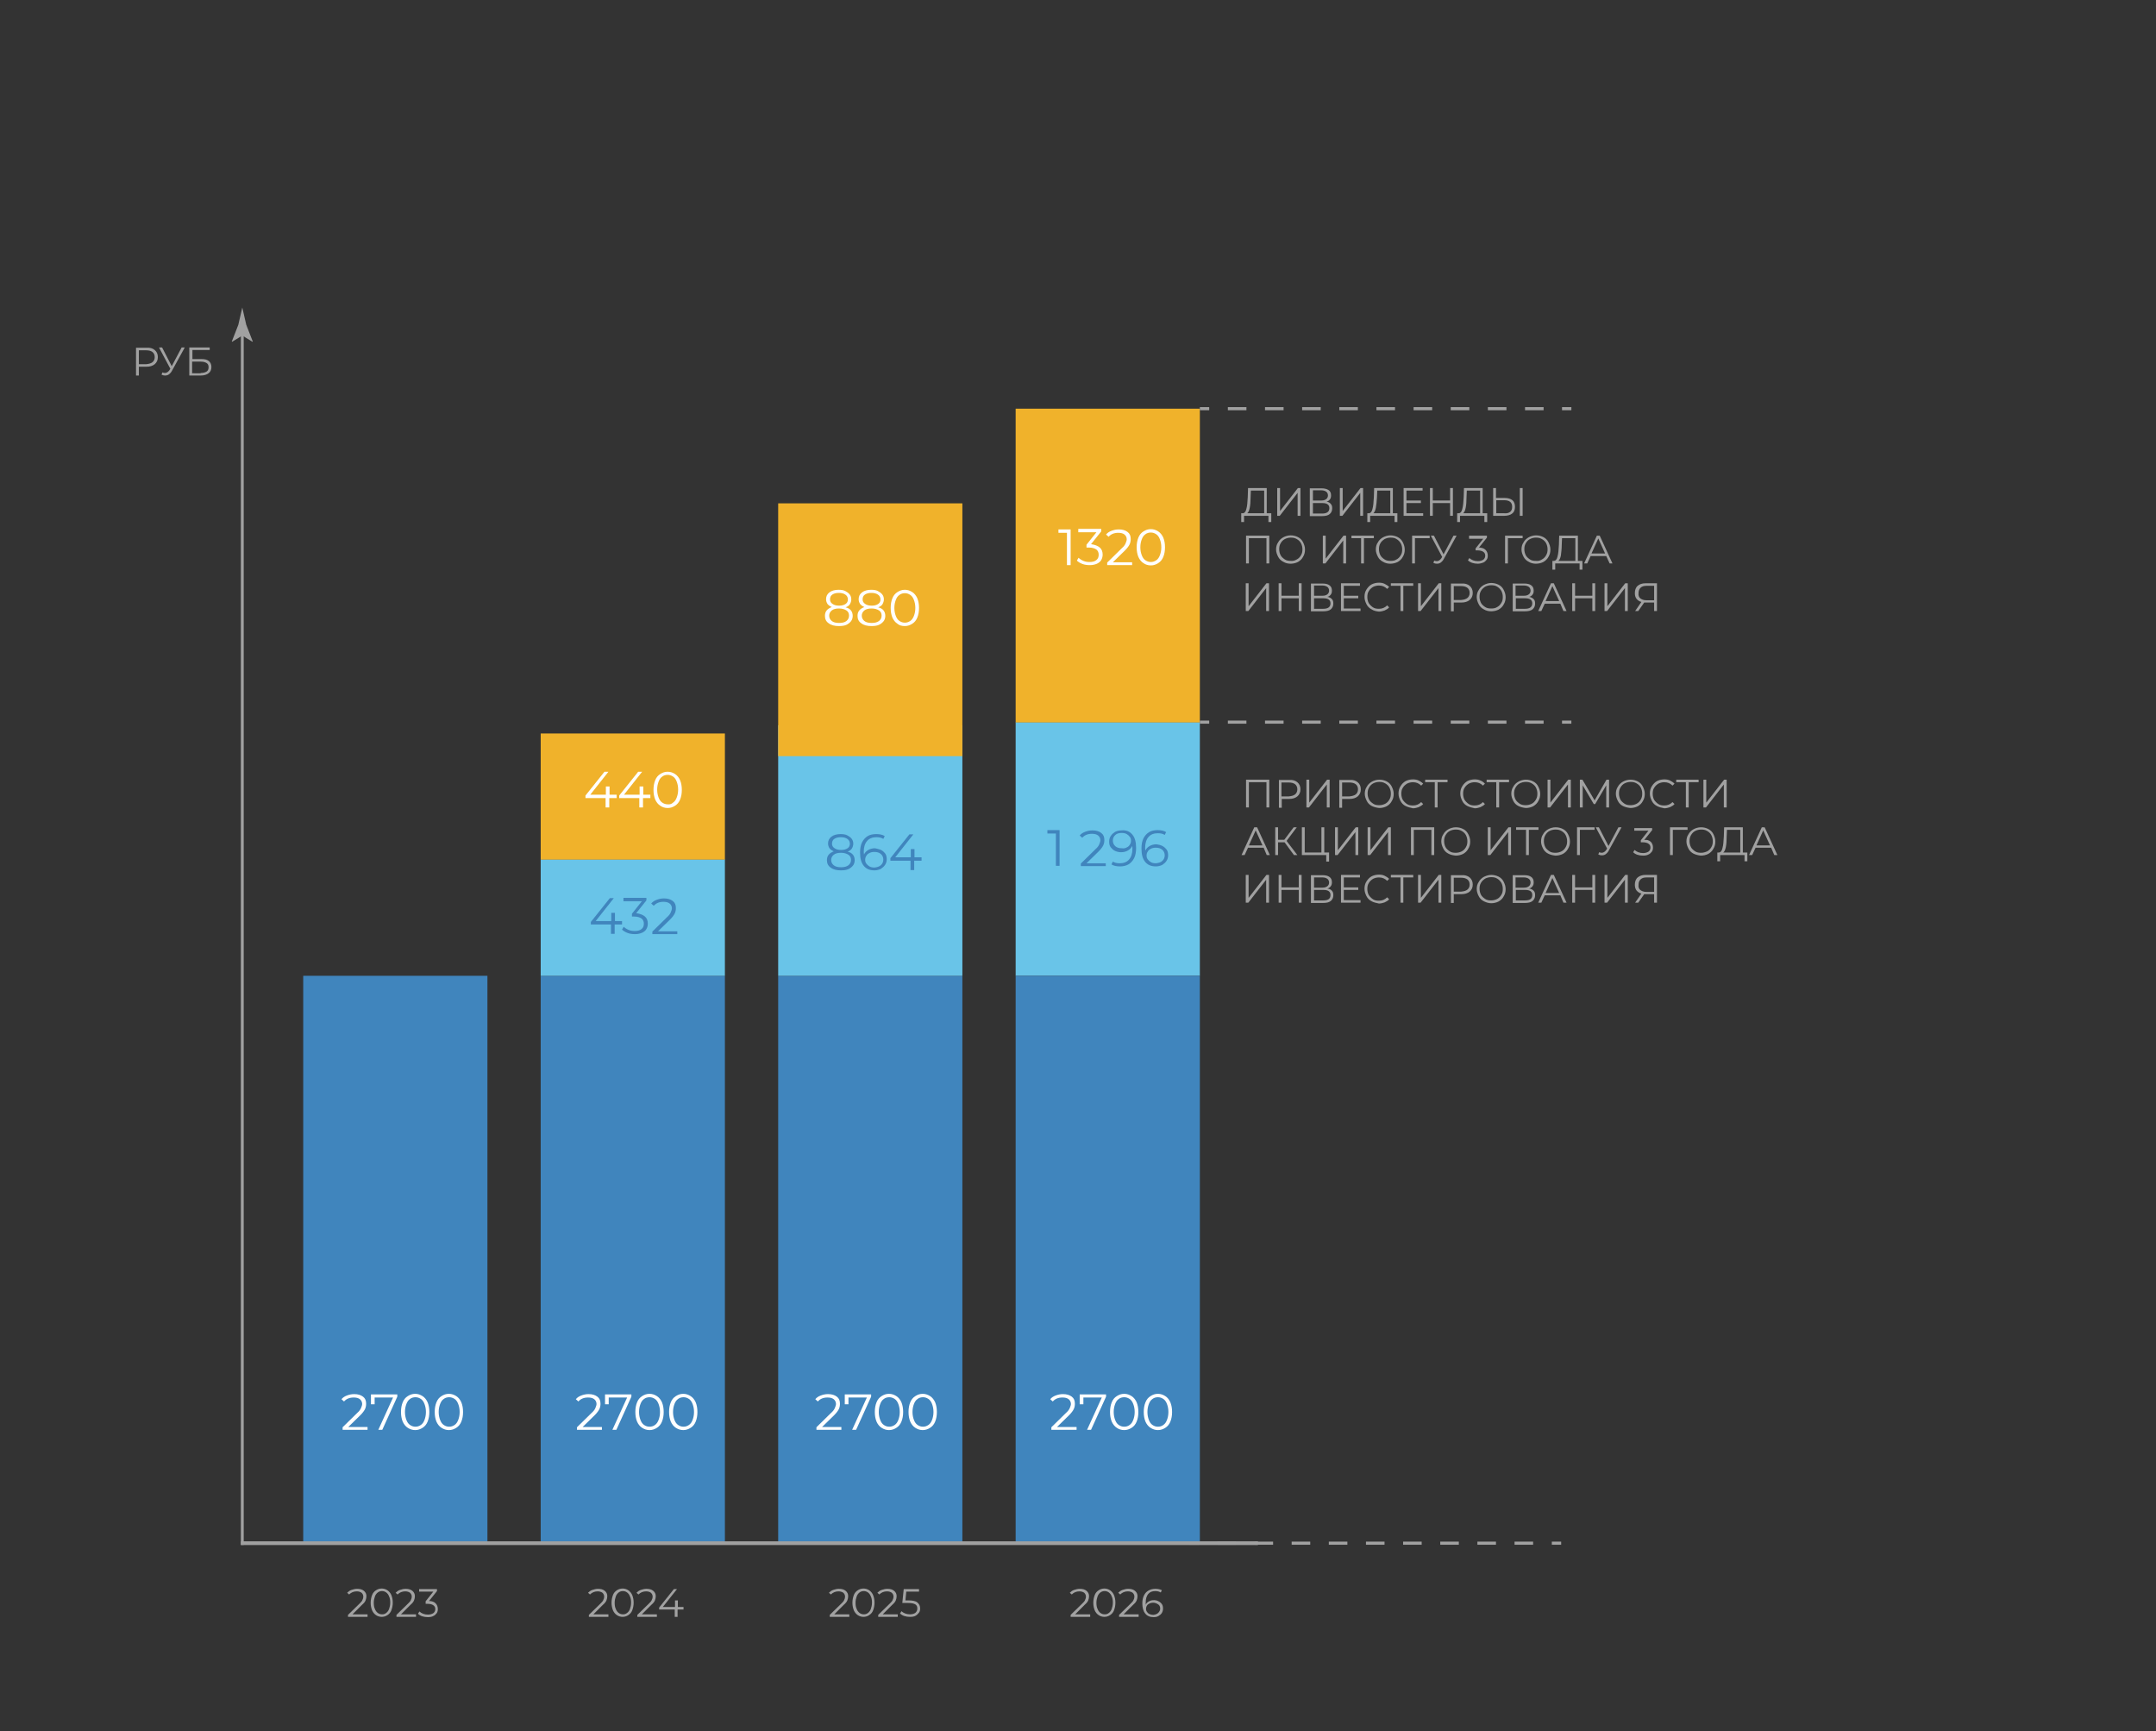 <?xml version="1.0" encoding="UTF-8"?> <!-- Generator: Adobe Illustrator 24.3.0, SVG Export Plug-In . SVG Version: 6.00 Build 0) --> <svg xmlns="http://www.w3.org/2000/svg" xmlns:xlink="http://www.w3.org/1999/xlink" id="Слой_1" x="0px" y="0px" viewBox="0 0 760.8 610.9" style="enable-background:new 0 0 760.8 610.9;" xml:space="preserve"><rect x="0" y="0" width="760.8" height="610.9" fill="#333333" stroke="none"/> <style type="text/css"> .st0{fill:#69C4E8;} .st1{fill:#F0B22B;} .st2{fill:none;stroke:#A1A1A1;stroke-miterlimit:10;} .st3{fill:#A1A1A1;} .st4{fill:none;stroke:#A1A1A1;stroke-width:1.097;stroke-miterlimit:10;} .st5{fill:none;stroke:#A1A1A1;stroke-width:1.097;stroke-miterlimit:10;stroke-dasharray:6.554,6.554;} .st6{fill:#4085BD;} .st7{fill:#FFFFFF;} .st8{fill:none;stroke:#A1A1A1;stroke-width:1.304;stroke-miterlimit:10;} </style> <g> <rect x="358.4" y="254.8" class="st0" width="65" height="89.5"></rect> <rect x="358.4" y="144.2" class="st1" width="65" height="110.7"></rect> </g> <g> <g> <line class="st2" x1="85.5" y1="116.6" x2="85.5" y2="545.1"></line> <g> <path class="st3" d="M85.5,118.4l3.6,2.2l0.1-0.1l-2.3-5.9c-0.5-2-0.9-4.1-1.4-6.1c-0.5,2-0.9,4.1-1.4,6.1l-2.3,5.9l0.1,0.1 L85.5,118.4z"></path> </g> </g> </g> <g> <g> <line class="st4" x1="554.5" y1="254.8" x2="551.2" y2="254.8"></line> <line class="st5" x1="544.7" y1="254.8" x2="430" y2="254.8"></line> <line class="st4" x1="426.7" y1="254.8" x2="423.4" y2="254.8"></line> </g> </g> <g> <g> <line class="st4" x1="550.9" y1="544.5" x2="547.6" y2="544.5"></line> <line class="st5" x1="541" y1="544.5" x2="426.3" y2="544.5"></line> <line class="st4" x1="423.1" y1="544.5" x2="419.8" y2="544.5"></line> </g> </g> <g> <g> <line class="st4" x1="554.5" y1="144.2" x2="551.2" y2="144.2"></line> <line class="st5" x1="544.7" y1="144.2" x2="430" y2="144.2"></line> <line class="st4" x1="426.7" y1="144.2" x2="423.4" y2="144.2"></line> </g> </g> <rect x="107" y="344.3" class="st6" width="65" height="200.2"></rect> <g> <path class="st7" d="M129.7,503.3v1.2h-8.8v-0.9l5.2-5.1c0.7-0.6,1.1-1.2,1.3-1.7c0.2-0.5,0.4-1,0.4-1.4c0-0.7-0.3-1.3-0.8-1.7 c-0.5-0.4-1.2-0.6-2.2-0.6c-1.5,0-2.6,0.5-3.4,1.4l-0.9-0.8c0.5-0.6,1.1-1,1.9-1.3c0.8-0.3,1.6-0.5,2.6-0.5c1.3,0,2.3,0.3,3.1,0.9 c0.8,0.6,1.1,1.4,1.1,2.5c0,0.6-0.1,1.3-0.4,1.9c-0.3,0.6-0.8,1.3-1.6,2.1l-4.3,4.2H129.7z"></path> <path class="st7" d="M140.2,491.9v0.9l-5.3,11.7h-1.4l5.2-11.4h-6.5v2.4h-1.3v-3.5H140.2z"></path> <path class="st7" d="M143.9,503.8c-0.8-0.5-1.4-1.3-1.8-2.2c-0.4-1-0.6-2.1-0.6-3.4c0-1.3,0.2-2.4,0.6-3.4c0.4-1,1-1.7,1.8-2.2 c0.8-0.5,1.6-0.8,2.6-0.8s1.8,0.3,2.6,0.8c0.8,0.5,1.4,1.3,1.8,2.2c0.4,1,0.6,2.1,0.6,3.4c0,1.3-0.2,2.4-0.6,3.4 c-0.4,1-1,1.7-1.8,2.2c-0.8,0.5-1.6,0.8-2.6,0.8S144.7,504.3,143.9,503.8z M148.5,502.8c0.6-0.4,1-1,1.3-1.8 c0.3-0.8,0.5-1.7,0.5-2.8c0-1.1-0.2-2-0.5-2.8c-0.3-0.8-0.7-1.4-1.3-1.8c-0.6-0.4-1.2-0.6-1.9-0.6c-0.7,0-1.4,0.2-1.9,0.6 c-0.6,0.4-1,1-1.3,1.8c-0.3,0.8-0.5,1.7-0.5,2.8c0,1.1,0.2,2,0.5,2.8c0.3,0.8,0.7,1.4,1.3,1.8c0.6,0.4,1.2,0.6,1.9,0.6 C147.3,503.4,147.9,503.2,148.5,502.8z"></path> <path class="st7" d="M155.8,503.8c-0.8-0.5-1.4-1.3-1.8-2.2c-0.4-1-0.6-2.1-0.6-3.4c0-1.3,0.2-2.4,0.6-3.4c0.4-1,1-1.7,1.8-2.2 c0.8-0.5,1.6-0.8,2.6-0.8s1.8,0.3,2.6,0.8c0.8,0.5,1.4,1.3,1.8,2.2c0.4,1,0.6,2.1,0.6,3.4c0,1.3-0.2,2.4-0.6,3.4 c-0.4,1-1,1.7-1.8,2.2c-0.8,0.5-1.6,0.8-2.6,0.8S156.6,504.3,155.8,503.8z M160.4,502.8c0.6-0.4,1-1,1.3-1.8 c0.3-0.8,0.5-1.7,0.5-2.8c0-1.1-0.2-2-0.5-2.8c-0.3-0.8-0.7-1.4-1.3-1.8c-0.6-0.4-1.2-0.6-1.9-0.6c-0.7,0-1.4,0.2-1.9,0.6 c-0.6,0.4-1,1-1.3,1.8c-0.3,0.8-0.5,1.7-0.5,2.8c0,1.1,0.2,2,0.5,2.8c0.3,0.8,0.7,1.4,1.3,1.8c0.6,0.4,1.2,0.6,1.9,0.6 C159.2,503.4,159.8,503.2,160.4,502.8z"></path> </g> <g> <path class="st3" d="M54.6,123.5c0.7,0.6,1.1,1.4,1.1,2.5s-0.4,1.9-1.1,2.5c-0.7,0.6-1.7,0.9-2.9,0.9H49v3.1h-1v-9.8h3.7 C52.9,122.6,53.9,122.9,54.6,123.5z M53.8,127.8c0.5-0.4,0.8-1,0.8-1.8c0-0.8-0.3-1.4-0.8-1.8c-0.5-0.4-1.3-0.6-2.2-0.6H49v4.9h2.6 C52.6,128.4,53.3,128.2,53.8,127.8z"></path> <path class="st3" d="M65.2,122.6l-4.5,8.2c-0.3,0.6-0.7,1-1.1,1.3c-0.4,0.3-0.9,0.4-1.4,0.4c-0.4,0-0.8-0.1-1.2-0.3l0.3-0.8 c0.3,0.1,0.6,0.2,0.9,0.2c0.6,0,1.2-0.4,1.6-1l0.3-0.5l-4-7.5h1.1l3.4,6.6l3.5-6.6H65.2z"></path> <path class="st3" d="M66.9,122.6H74v0.9h-6.1v3.2h3.2c1.2,0,2,0.2,2.6,0.7s0.9,1.2,0.9,2.1c0,0.9-0.3,1.7-1,2.2 c-0.6,0.5-1.6,0.8-2.8,0.8h-4V122.6z M70.8,131.6c0.9,0,1.6-0.2,2.1-0.5c0.5-0.3,0.7-0.9,0.7-1.5c0-0.7-0.2-1.2-0.7-1.5 c-0.5-0.3-1.1-0.5-2.1-0.5h-3v4.1H70.8z"></path> </g> <rect x="190.8" y="344.3" class="st6" width="65" height="200.2"></rect> <rect x="190.8" y="303.2" class="st0" width="65" height="41.1"></rect> <rect x="190.8" y="258.8" class="st1" width="65" height="44.5"></rect> <g> <path class="st7" d="M212.4,503.3v1.2h-8.8v-0.9l5.2-5.1c0.7-0.6,1.1-1.2,1.3-1.7c0.2-0.5,0.4-1,0.4-1.4c0-0.7-0.3-1.3-0.8-1.7 c-0.5-0.4-1.2-0.6-2.2-0.6c-1.5,0-2.6,0.5-3.4,1.4l-0.9-0.8c0.5-0.6,1.1-1,1.9-1.3c0.8-0.3,1.6-0.5,2.6-0.5c1.3,0,2.3,0.3,3.1,0.9 c0.8,0.6,1.1,1.4,1.1,2.5c0,0.6-0.1,1.3-0.4,1.9c-0.3,0.6-0.8,1.3-1.6,2.1l-4.3,4.2H212.4z"></path> <path class="st7" d="M222.8,491.9v0.9l-5.3,11.7h-1.4l5.2-11.4h-6.5v2.4h-1.3v-3.5H222.8z"></path> <path class="st7" d="M226.6,503.8c-0.8-0.5-1.4-1.3-1.8-2.2c-0.4-1-0.6-2.1-0.6-3.4c0-1.3,0.2-2.4,0.6-3.4c0.4-1,1-1.7,1.8-2.2 c0.8-0.5,1.6-0.8,2.6-0.8s1.8,0.3,2.6,0.8c0.8,0.5,1.4,1.3,1.8,2.2c0.4,1,0.6,2.1,0.6,3.4c0,1.3-0.2,2.4-0.6,3.4 c-0.4,1-1,1.7-1.8,2.2c-0.8,0.5-1.6,0.8-2.6,0.8S227.4,504.3,226.6,503.8z M231.1,502.8c0.6-0.4,1-1,1.3-1.8 c0.3-0.8,0.5-1.7,0.5-2.8c0-1.1-0.2-2-0.5-2.8c-0.3-0.8-0.7-1.4-1.3-1.8c-0.6-0.4-1.2-0.6-1.9-0.6c-0.7,0-1.4,0.2-1.9,0.6 c-0.6,0.4-1,1-1.3,1.8c-0.3,0.8-0.5,1.7-0.5,2.8c0,1.1,0.2,2,0.5,2.8c0.3,0.8,0.7,1.4,1.3,1.8c0.6,0.4,1.2,0.6,1.9,0.6 C229.9,503.4,230.6,503.2,231.1,502.8z"></path> <path class="st7" d="M238.5,503.8c-0.8-0.5-1.4-1.3-1.8-2.2c-0.4-1-0.6-2.1-0.6-3.4c0-1.3,0.2-2.4,0.6-3.4c0.4-1,1-1.7,1.8-2.2 c0.8-0.5,1.6-0.8,2.6-0.8s1.8,0.3,2.6,0.8c0.8,0.5,1.4,1.3,1.8,2.2c0.4,1,0.6,2.1,0.6,3.4c0,1.3-0.2,2.4-0.6,3.4 c-0.4,1-1,1.7-1.8,2.2c-0.8,0.5-1.6,0.8-2.6,0.8S239.3,504.3,238.5,503.8z M243.1,502.8c0.6-0.4,1-1,1.3-1.8 c0.3-0.8,0.5-1.7,0.5-2.8c0-1.1-0.2-2-0.5-2.8c-0.3-0.8-0.7-1.4-1.3-1.8c-0.6-0.4-1.2-0.6-1.9-0.6c-0.7,0-1.4,0.2-1.9,0.6 c-0.6,0.4-1,1-1.3,1.8c-0.3,0.8-0.5,1.7-0.5,2.8c0,1.1,0.2,2,0.5,2.8c0.3,0.8,0.7,1.4,1.3,1.8c0.6,0.4,1.2,0.6,1.9,0.6 C241.9,503.4,242.5,503.2,243.1,502.8z"></path> </g> <g> <path class="st7" d="M217.5,281.6H215v3.3h-1.3v-3.3h-7.1v-0.9l6.7-8.4h1.4l-6.4,8.1h5.5v-2.9h1.3v2.9h2.5V281.6z"></path> <path class="st7" d="M229.4,281.6h-2.5v3.3h-1.3v-3.3h-7.1v-0.9l6.7-8.4h1.4l-6.4,8.1h5.5v-2.9h1.3v2.9h2.5V281.6z"></path> <path class="st7" d="M233,284.3c-0.8-0.5-1.4-1.3-1.8-2.2c-0.4-1-0.6-2.1-0.6-3.4s0.2-2.4,0.6-3.4c0.4-1,1-1.7,1.8-2.2 c0.8-0.5,1.6-0.8,2.6-0.8s1.8,0.3,2.6,0.8c0.8,0.5,1.4,1.3,1.8,2.2c0.4,1,0.6,2.1,0.6,3.4s-0.2,2.4-0.6,3.4c-0.4,1-1,1.7-1.8,2.2 c-0.8,0.5-1.6,0.8-2.6,0.8S233.7,284.8,233,284.3z M237.5,283.2c0.6-0.4,1-1,1.3-1.8c0.3-0.8,0.5-1.7,0.5-2.8s-0.2-2-0.5-2.8 c-0.3-0.8-0.7-1.4-1.3-1.8c-0.6-0.4-1.2-0.6-1.9-0.6c-0.7,0-1.4,0.2-1.9,0.6c-0.6,0.4-1,1-1.3,1.8c-0.3,0.8-0.5,1.7-0.5,2.8 s0.2,2,0.5,2.8c0.3,0.8,0.7,1.4,1.3,1.8c0.6,0.4,1.2,0.6,1.9,0.6C236.3,283.9,237,283.7,237.5,283.2z"></path> </g> <g> <g> <path class="st6" d="M219.4,326.2h-2.5v3.3h-1.3v-3.3h-7.1v-0.9l6.7-8.4h1.4l-6.4,8.1h5.5v-2.9h1.3v2.9h2.5V326.2z"></path> <path class="st6" d="M227.6,323.4c0.7,0.6,1,1.5,1,2.5c0,0.7-0.2,1.4-0.5,1.9c-0.3,0.6-0.9,1-1.5,1.3c-0.7,0.3-1.5,0.5-2.5,0.5 c-0.9,0-1.8-0.1-2.6-0.4c-0.8-0.3-1.5-0.7-2-1.2l0.6-1c0.4,0.4,1,0.8,1.7,1.1s1.4,0.4,2.2,0.4c1,0,1.8-0.2,2.4-0.7 c0.6-0.5,0.8-1.1,0.8-1.9c0-0.8-0.3-1.4-0.8-1.8c-0.6-0.4-1.4-0.7-2.6-0.7H223v-1l3.5-4.4H220v-1.2h8.1v0.9l-3.6,4.5 C225.9,322.4,226.9,322.8,227.6,323.4z"></path> <path class="st6" d="M239,328.4v1.2h-8.8v-0.9l5.2-5.1c0.7-0.6,1.1-1.2,1.3-1.7c0.2-0.5,0.4-1,0.4-1.4c0-0.7-0.3-1.3-0.8-1.7 c-0.5-0.4-1.2-0.6-2.2-0.6c-1.5,0-2.6,0.5-3.4,1.4l-0.9-0.8c0.5-0.6,1.1-1,1.9-1.3c0.8-0.3,1.6-0.5,2.6-0.5c1.3,0,2.3,0.3,3.1,0.9 s1.1,1.4,1.1,2.5c0,0.6-0.1,1.3-0.4,1.9c-0.3,0.6-0.8,1.3-1.6,2.1l-4.3,4.2H239z"></path> </g> </g> <rect x="274.6" y="344.3" class="st6" width="65" height="200.2"></rect> <rect x="274.6" y="255.9" class="st0" width="65" height="88.4"></rect> <rect x="274.6" y="177.6" class="st1" width="65" height="89.2"></rect> <g> <path class="st7" d="M296.9,503.3v1.2h-8.8v-0.9l5.2-5.1c0.7-0.6,1.1-1.2,1.3-1.7c0.2-0.5,0.4-1,0.4-1.4c0-0.7-0.3-1.3-0.8-1.7 c-0.5-0.4-1.2-0.6-2.2-0.6c-1.5,0-2.6,0.5-3.4,1.4l-0.9-0.8c0.5-0.6,1.1-1,1.9-1.3c0.8-0.3,1.6-0.5,2.6-0.5c1.3,0,2.3,0.3,3.1,0.9 c0.8,0.6,1.1,1.4,1.1,2.5c0,0.6-0.1,1.3-0.4,1.9c-0.3,0.6-0.8,1.3-1.6,2.1l-4.3,4.2H296.9z"></path> <path class="st7" d="M307.4,491.9v0.9l-5.3,11.7h-1.4l5.2-11.4h-6.5v2.4h-1.3v-3.5H307.4z"></path> <path class="st7" d="M311.1,503.8c-0.8-0.5-1.4-1.3-1.8-2.2c-0.4-1-0.6-2.1-0.6-3.4c0-1.3,0.2-2.4,0.6-3.4c0.4-1,1-1.7,1.8-2.2 c0.8-0.5,1.6-0.8,2.6-0.8s1.8,0.3,2.6,0.8c0.8,0.5,1.4,1.3,1.8,2.2c0.4,1,0.6,2.1,0.6,3.4c0,1.3-0.2,2.4-0.6,3.4 c-0.4,1-1,1.7-1.8,2.2c-0.8,0.5-1.6,0.8-2.6,0.8S311.9,504.3,311.1,503.8z M315.7,502.8c0.6-0.4,1-1,1.3-1.8 c0.3-0.8,0.5-1.7,0.5-2.8c0-1.1-0.2-2-0.5-2.8c-0.3-0.8-0.7-1.4-1.3-1.8c-0.6-0.4-1.2-0.6-1.9-0.6c-0.7,0-1.4,0.2-1.9,0.6 c-0.6,0.4-1,1-1.3,1.8c-0.3,0.8-0.5,1.7-0.5,2.8c0,1.1,0.2,2,0.5,2.8c0.3,0.8,0.7,1.4,1.3,1.8c0.6,0.4,1.2,0.6,1.9,0.6 C314.5,503.4,315.1,503.2,315.7,502.8z"></path> <path class="st7" d="M323,503.8c-0.8-0.5-1.4-1.3-1.8-2.2c-0.4-1-0.6-2.1-0.6-3.4c0-1.3,0.2-2.4,0.6-3.4c0.4-1,1-1.7,1.8-2.2 c0.8-0.5,1.6-0.8,2.6-0.8s1.8,0.3,2.6,0.8c0.8,0.5,1.4,1.3,1.8,2.2c0.4,1,0.6,2.1,0.6,3.4c0,1.3-0.2,2.4-0.6,3.4 c-0.4,1-1,1.7-1.8,2.2c-0.8,0.5-1.6,0.8-2.6,0.8S323.8,504.3,323,503.8z M327.6,502.8c0.6-0.4,1-1,1.3-1.8c0.3-0.8,0.5-1.7,0.5-2.8 c0-1.1-0.2-2-0.5-2.8c-0.3-0.8-0.7-1.4-1.3-1.8c-0.6-0.4-1.2-0.6-1.9-0.6c-0.7,0-1.4,0.2-1.9,0.6c-0.6,0.4-1,1-1.3,1.8 c-0.3,0.8-0.5,1.7-0.5,2.8c0,1.1,0.2,2,0.5,2.8c0.3,0.8,0.7,1.4,1.3,1.8c0.6,0.4,1.2,0.6,1.9,0.6 C326.4,503.4,327,503.2,327.6,502.8z"></path> </g> <g> <path class="st7" d="M300.3,215.4c0.4,0.5,0.6,1.2,0.6,1.9c0,0.7-0.2,1.4-0.6,1.9c-0.4,0.5-1,1-1.7,1.3c-0.7,0.3-1.6,0.4-2.6,0.4 c-1.5,0-2.7-0.3-3.6-1c-0.9-0.6-1.3-1.5-1.3-2.6c0-0.8,0.2-1.4,0.6-1.9c0.4-0.5,1-0.9,1.8-1.2c-0.6-0.3-1.1-0.6-1.5-1.1 c-0.3-0.5-0.5-1-0.5-1.7c0-1,0.4-1.8,1.2-2.4c0.8-0.6,1.9-0.9,3.2-0.9c0.9,0,1.7,0.1,2.3,0.4s1.2,0.7,1.6,1.2 c0.4,0.5,0.6,1.1,0.6,1.8c0,0.6-0.2,1.2-0.5,1.7c-0.3,0.5-0.8,0.8-1.5,1.1C299.3,214.5,299.9,214.9,300.3,215.4z M298.7,219.1 c0.6-0.5,0.9-1.1,0.9-1.9c0-0.8-0.3-1.4-0.9-1.8s-1.5-0.7-2.6-0.7c-1.1,0-2,0.2-2.6,0.7s-0.9,1.1-0.9,1.8c0,0.8,0.3,1.4,0.9,1.9 s1.5,0.7,2.6,0.7C297.2,219.8,298.1,219.6,298.7,219.1z M293.8,213.1c0.6,0.4,1.3,0.6,2.3,0.6c1,0,1.7-0.2,2.3-0.6 c0.6-0.4,0.8-1,0.8-1.6c0-0.7-0.3-1.3-0.9-1.7c-0.6-0.4-1.3-0.6-2.3-0.6c-1,0-1.7,0.2-2.3,0.6c-0.6,0.4-0.8,1-0.8,1.7 S293.2,212.7,293.8,213.1z"></path> <path class="st7" d="M311.8,215.4c0.4,0.5,0.6,1.2,0.6,1.9c0,0.7-0.2,1.4-0.6,1.9c-0.4,0.5-1,1-1.7,1.3c-0.7,0.3-1.6,0.4-2.6,0.4 c-1.5,0-2.7-0.3-3.6-1c-0.9-0.6-1.3-1.5-1.3-2.6c0-0.8,0.2-1.4,0.6-1.9c0.4-0.5,1-0.9,1.8-1.2c-0.6-0.3-1.1-0.6-1.5-1.1 c-0.3-0.5-0.5-1-0.5-1.7c0-1,0.4-1.8,1.2-2.4c0.8-0.6,1.9-0.9,3.2-0.9c0.9,0,1.7,0.1,2.3,0.4s1.2,0.7,1.6,1.2 c0.4,0.5,0.6,1.1,0.6,1.8c0,0.6-0.2,1.2-0.5,1.7c-0.3,0.5-0.8,0.8-1.5,1.1C310.8,214.5,311.4,214.9,311.8,215.4z M310.2,219.1 c0.6-0.5,0.9-1.1,0.9-1.9c0-0.8-0.3-1.4-0.9-1.8s-1.5-0.7-2.6-0.7c-1.1,0-2,0.2-2.6,0.7s-0.9,1.1-0.9,1.8c0,0.8,0.3,1.4,0.9,1.9 s1.5,0.7,2.6,0.7C308.7,219.8,309.5,219.6,310.2,219.1z M305.3,213.1c0.6,0.4,1.3,0.6,2.3,0.6c1,0,1.7-0.2,2.3-0.6 c0.6-0.4,0.8-1,0.8-1.6c0-0.7-0.3-1.3-0.9-1.7c-0.6-0.4-1.3-0.6-2.3-0.6c-1,0-1.7,0.2-2.3,0.6c-0.6,0.4-0.8,1-0.8,1.7 S304.7,212.7,305.3,213.1z"></path> <path class="st7" d="M316.7,220.1c-0.8-0.5-1.4-1.3-1.8-2.2c-0.4-1-0.6-2.1-0.6-3.4s0.2-2.4,0.6-3.4c0.4-1,1-1.7,1.8-2.2 c0.8-0.5,1.6-0.8,2.6-0.8s1.8,0.3,2.6,0.8c0.8,0.5,1.4,1.3,1.8,2.2c0.4,1,0.6,2.1,0.6,3.4s-0.2,2.4-0.6,3.4c-0.4,1-1,1.7-1.8,2.2 c-0.8,0.5-1.6,0.8-2.6,0.8S317.4,220.7,316.7,220.1z M321.2,219.1c0.6-0.4,1-1,1.3-1.8c0.3-0.8,0.5-1.7,0.5-2.8s-0.2-2-0.5-2.8 c-0.3-0.8-0.7-1.4-1.3-1.8c-0.6-0.4-1.2-0.6-1.9-0.6c-0.7,0-1.4,0.2-1.9,0.6c-0.6,0.4-1,1-1.3,1.8c-0.3,0.8-0.5,1.7-0.5,2.8 s0.2,2,0.5,2.8c0.3,0.8,0.7,1.4,1.3,1.8c0.6,0.4,1.2,0.6,1.9,0.6C320,219.7,320.6,219.5,321.2,219.1z"></path> </g> <g> <g> <path class="st6" d="M301,301.6c0.4,0.5,0.6,1.2,0.6,1.9c0,0.7-0.2,1.4-0.6,1.9c-0.4,0.5-1,1-1.7,1.3c-0.7,0.3-1.6,0.4-2.6,0.4 c-1.5,0-2.7-0.3-3.6-1c-0.9-0.6-1.3-1.5-1.3-2.6c0-0.8,0.2-1.4,0.6-1.9c0.4-0.5,1-0.9,1.8-1.2c-0.6-0.3-1.1-0.6-1.5-1.1 c-0.3-0.5-0.5-1-0.5-1.7c0-1,0.4-1.8,1.2-2.4c0.8-0.6,1.9-0.9,3.2-0.9c0.9,0,1.7,0.1,2.3,0.4s1.2,0.7,1.6,1.2 c0.4,0.5,0.6,1.1,0.6,1.8c0,0.6-0.2,1.2-0.5,1.7c-0.3,0.5-0.8,0.8-1.5,1.1C300,300.7,300.6,301.1,301,301.6z M299.4,305.3 c0.6-0.5,0.9-1.1,0.9-1.9c0-0.8-0.3-1.4-0.9-1.8s-1.5-0.7-2.6-0.7c-1.1,0-2,0.2-2.6,0.7s-0.9,1.1-0.9,1.8c0,0.8,0.3,1.4,0.9,1.9 s1.5,0.7,2.6,0.7C297.9,306,298.7,305.8,299.4,305.3z M294.5,299.3c0.6,0.4,1.3,0.6,2.3,0.6c1,0,1.7-0.2,2.3-0.6 c0.6-0.4,0.8-1,0.8-1.6c0-0.7-0.3-1.3-0.9-1.7c-0.6-0.4-1.3-0.6-2.3-0.6c-1,0-1.7,0.2-2.3,0.6c-0.6,0.4-0.8,1-0.8,1.7 S293.9,298.9,294.5,299.3z"></path> <path class="st6" d="M310.9,299.9c0.6,0.3,1.1,0.8,1.5,1.3c0.4,0.6,0.5,1.2,0.5,2c0,0.8-0.2,1.4-0.6,2s-0.9,1-1.5,1.4 c-0.7,0.3-1.4,0.5-2.2,0.5c-1.7,0-2.9-0.5-3.8-1.6c-0.9-1.1-1.3-2.6-1.3-4.7c0-1.4,0.2-2.6,0.7-3.6c0.5-1,1.2-1.7,2-2.2 s1.9-0.7,3-0.7c1.2,0,2.2,0.2,3,0.7l-0.5,1c-0.6-0.4-1.4-0.6-2.4-0.6c-1.4,0-2.5,0.4-3.3,1.3s-1.2,2.2-1.2,3.8c0,0.3,0,0.6,0.1,1 c0.3-0.7,0.8-1.2,1.5-1.6c0.7-0.4,1.5-0.6,2.4-0.6C309.5,299.5,310.2,299.6,310.9,299.9z M310.8,305.3c0.6-0.5,0.9-1.2,0.9-2 s-0.3-1.5-0.9-2c-0.6-0.5-1.3-0.7-2.3-0.7c-0.6,0-1.2,0.1-1.7,0.4c-0.5,0.2-0.9,0.6-1.1,1c-0.3,0.4-0.4,0.9-0.4,1.4 c0,0.5,0.1,0.9,0.4,1.3c0.3,0.4,0.6,0.7,1.1,1s1.1,0.4,1.8,0.4C309.5,306,310.2,305.8,310.8,305.3z"></path> <path class="st6" d="M325.1,303.7h-2.5v3.3h-1.3v-3.3h-7.1v-0.9l6.7-8.4h1.4l-6.4,8.1h5.5v-2.9h1.3v2.9h2.5V303.7z"></path> </g> </g> <rect x="358.4" y="344.3" class="st6" width="65" height="200.2"></rect> <g> <path class="st7" d="M379.9,503.3v1.2H371v-0.9l5.2-5.1c0.7-0.6,1.1-1.2,1.3-1.7c0.2-0.5,0.4-1,0.4-1.4c0-0.7-0.3-1.3-0.8-1.7 c-0.5-0.4-1.2-0.6-2.2-0.6c-1.5,0-2.6,0.5-3.4,1.4l-0.9-0.8c0.5-0.6,1.1-1,1.9-1.3c0.8-0.3,1.6-0.5,2.6-0.5c1.3,0,2.3,0.3,3.1,0.9 c0.8,0.6,1.1,1.4,1.1,2.5c0,0.6-0.1,1.3-0.4,1.9c-0.3,0.6-0.8,1.3-1.6,2.1l-4.3,4.2H379.9z"></path> <path class="st7" d="M390.3,491.9v0.9l-5.3,11.7h-1.4l5.2-11.4h-6.5v2.4h-1.3v-3.5H390.3z"></path> <path class="st7" d="M394.1,503.8c-0.8-0.5-1.4-1.3-1.8-2.2c-0.4-1-0.6-2.1-0.6-3.4c0-1.3,0.2-2.4,0.6-3.4c0.4-1,1-1.7,1.8-2.2 c0.8-0.5,1.6-0.8,2.6-0.8s1.8,0.3,2.6,0.8c0.8,0.5,1.4,1.3,1.8,2.2c0.4,1,0.6,2.1,0.6,3.4c0,1.3-0.2,2.4-0.6,3.4 c-0.4,1-1,1.7-1.8,2.2c-0.8,0.5-1.6,0.8-2.6,0.8S394.8,504.3,394.1,503.8z M398.6,502.8c0.6-0.4,1-1,1.3-1.8 c0.3-0.8,0.5-1.7,0.5-2.8c0-1.1-0.2-2-0.5-2.8c-0.3-0.8-0.7-1.4-1.3-1.8c-0.6-0.4-1.2-0.6-1.9-0.6c-0.7,0-1.4,0.2-1.9,0.6 c-0.6,0.4-1,1-1.3,1.8c-0.3,0.8-0.5,1.7-0.5,2.8c0,1.1,0.2,2,0.5,2.8c0.3,0.8,0.7,1.4,1.3,1.8c0.6,0.4,1.2,0.6,1.9,0.6 C397.4,503.4,398.1,503.2,398.6,502.8z"></path> <path class="st7" d="M406,503.8c-0.8-0.5-1.4-1.3-1.8-2.2c-0.4-1-0.6-2.1-0.6-3.4c0-1.3,0.2-2.4,0.6-3.4c0.4-1,1-1.7,1.8-2.2 c0.8-0.5,1.6-0.8,2.6-0.8s1.8,0.3,2.6,0.8c0.8,0.5,1.4,1.3,1.8,2.2c0.4,1,0.6,2.1,0.6,3.4c0,1.3-0.2,2.4-0.6,3.4 c-0.4,1-1,1.7-1.8,2.2c-0.8,0.5-1.6,0.8-2.6,0.8S406.8,504.3,406,503.8z M410.5,502.8c0.6-0.4,1-1,1.3-1.8c0.3-0.8,0.5-1.7,0.5-2.8 c0-1.1-0.2-2-0.5-2.8c-0.3-0.8-0.7-1.4-1.3-1.8c-0.6-0.4-1.2-0.6-1.9-0.6c-0.7,0-1.4,0.2-1.9,0.6c-0.6,0.4-1,1-1.3,1.8 c-0.3,0.8-0.5,1.7-0.5,2.8c0,1.1,0.2,2,0.5,2.8c0.3,0.8,0.7,1.4,1.3,1.8c0.6,0.4,1.2,0.6,1.9,0.6 C409.3,503.4,410,503.2,410.5,502.8z"></path> </g> <g> <g> <path class="st6" d="M373.9,292.9v12.6h-1.3v-11.4h-3v-1.2H373.9z"></path> <path class="st6" d="M390.2,304.4v1.2h-8.8v-0.9l5.2-5.1c0.7-0.6,1.1-1.2,1.3-1.7c0.2-0.5,0.4-1,0.4-1.4c0-0.7-0.3-1.3-0.8-1.7 c-0.5-0.4-1.2-0.6-2.2-0.6c-1.5,0-2.6,0.5-3.4,1.4l-0.9-0.8c0.5-0.6,1.1-1,1.9-1.3c0.8-0.3,1.6-0.5,2.6-0.5c1.3,0,2.3,0.3,3.1,0.9 s1.1,1.4,1.1,2.5c0,0.6-0.1,1.3-0.4,1.9c-0.3,0.6-0.8,1.3-1.6,2.1l-4.3,4.2H390.2z"></path> <path class="st6" d="M399.6,294.5c0.9,1.1,1.3,2.6,1.3,4.7c0,1.4-0.2,2.6-0.7,3.6c-0.5,1-1.2,1.7-2,2.2c-0.9,0.5-1.9,0.7-3,0.7 c-1.2,0-2.2-0.2-3-0.7l0.5-1c0.6,0.4,1.4,0.6,2.4,0.6c1.4,0,2.5-0.4,3.3-1.3c0.8-0.9,1.2-2.2,1.2-3.8c0-0.3,0-0.7-0.1-1 c-0.3,0.7-0.8,1.2-1.5,1.6s-1.5,0.6-2.4,0.6c-0.8,0-1.6-0.2-2.2-0.5c-0.6-0.3-1.1-0.8-1.5-1.3c-0.4-0.6-0.5-1.2-0.5-2 c0-0.8,0.2-1.4,0.6-2c0.4-0.6,0.9-1,1.5-1.4c0.7-0.3,1.4-0.5,2.2-0.5C397.4,292.8,398.7,293.4,399.6,294.5z M397.6,299 c0.5-0.2,0.9-0.6,1.1-1c0.3-0.4,0.4-0.9,0.4-1.4c0-0.5-0.1-0.9-0.4-1.3c-0.3-0.4-0.6-0.7-1.1-1s-1.1-0.4-1.8-0.4 c-0.9,0-1.7,0.2-2.2,0.7c-0.6,0.5-0.9,1.2-0.9,2s0.3,1.5,0.9,2c0.6,0.5,1.3,0.7,2.3,0.7C396.5,299.4,397.1,299.3,397.6,299z"></path> <path class="st6" d="M410.2,298.5c0.6,0.3,1.1,0.8,1.5,1.3c0.4,0.6,0.5,1.2,0.5,2c0,0.8-0.2,1.4-0.6,2s-0.9,1-1.5,1.4 c-0.7,0.3-1.4,0.5-2.2,0.5c-1.7,0-2.9-0.5-3.8-1.6c-0.9-1.1-1.3-2.6-1.3-4.7c0-1.4,0.2-2.6,0.7-3.6c0.5-1,1.2-1.7,2-2.2 s1.9-0.7,3-0.7c1.2,0,2.2,0.2,3,0.7l-0.5,1c-0.6-0.4-1.4-0.6-2.4-0.6c-1.4,0-2.5,0.4-3.3,1.3s-1.2,2.2-1.2,3.8c0,0.3,0,0.6,0.1,1 c0.3-0.7,0.8-1.2,1.5-1.6c0.7-0.4,1.5-0.6,2.4-0.6C408.9,298,409.6,298.2,410.2,298.5z M410.1,303.8c0.6-0.5,0.9-1.2,0.9-2 s-0.3-1.5-0.9-2c-0.6-0.5-1.3-0.7-2.3-0.7c-0.6,0-1.2,0.1-1.7,0.4c-0.5,0.2-0.9,0.6-1.1,1c-0.3,0.4-0.4,0.9-0.4,1.4 c0,0.5,0.1,0.9,0.4,1.3c0.3,0.4,0.6,0.7,1.1,1s1.1,0.4,1.8,0.4C408.8,304.5,409.6,304.3,410.1,303.8z"></path> </g> </g> <line class="st8" x1="443.9" y1="544.5" x2="85" y2="544.5"></line> <g> <path class="st3" d="M129.7,569.6v0.9h-6.9v-0.7l4.1-4c0.5-0.5,0.9-0.9,1-1.3c0.2-0.4,0.3-0.7,0.3-1.1c0-0.6-0.2-1-0.6-1.4 c-0.4-0.3-1-0.5-1.7-0.5c-1.1,0-2,0.4-2.7,1.1l-0.7-0.6c0.4-0.4,0.9-0.8,1.5-1c0.6-0.2,1.3-0.4,2-0.4c1,0,1.8,0.2,2.4,0.7 c0.6,0.5,0.9,1.1,0.9,1.9c0,0.5-0.1,1-0.3,1.5c-0.2,0.5-0.6,1-1.3,1.6l-3.3,3.3H129.7z"></path> <path class="st3" d="M132.7,569.9c-0.6-0.4-1.1-1-1.4-1.7c-0.3-0.8-0.5-1.6-0.5-2.7c0-1,0.2-1.9,0.5-2.7c0.3-0.8,0.8-1.3,1.4-1.7 c0.6-0.4,1.3-0.6,2-0.6s1.4,0.2,2,0.6s1.1,1,1.4,1.7c0.3,0.8,0.5,1.6,0.5,2.7c0,1-0.2,1.9-0.5,2.7s-0.8,1.3-1.4,1.7 c-0.6,0.4-1.3,0.6-2,0.6S133.3,570.3,132.7,569.9z M136.3,569.1c0.4-0.3,0.8-0.8,1-1.4c0.2-0.6,0.4-1.3,0.4-2.2 c0-0.9-0.1-1.6-0.4-2.2c-0.2-0.6-0.6-1.1-1-1.4c-0.4-0.3-0.9-0.5-1.5-0.5s-1.1,0.2-1.5,0.5c-0.4,0.3-0.8,0.8-1,1.4 c-0.2,0.6-0.4,1.3-0.4,2.2c0,0.9,0.1,1.6,0.4,2.2c0.2,0.6,0.6,1.1,1,1.4c0.4,0.3,0.9,0.5,1.5,0.5S135.8,569.5,136.3,569.1z"></path> <path class="st3" d="M146.8,569.6v0.9h-6.9v-0.7l4.1-4c0.5-0.5,0.9-0.9,1-1.3c0.2-0.4,0.3-0.7,0.3-1.1c0-0.6-0.2-1-0.6-1.4 c-0.4-0.3-1-0.5-1.7-0.5c-1.1,0-2,0.4-2.7,1.1l-0.7-0.6c0.4-0.4,0.9-0.8,1.5-1c0.6-0.2,1.3-0.4,2-0.4c1,0,1.8,0.2,2.4,0.7 c0.6,0.5,0.9,1.1,0.9,1.9c0,0.5-0.1,1-0.3,1.5c-0.2,0.5-0.6,1-1.3,1.6l-3.3,3.3H146.8z"></path> <path class="st3" d="M153.7,565.7c0.5,0.5,0.8,1.2,0.8,2c0,0.6-0.1,1.1-0.4,1.5s-0.7,0.8-1.2,1c-0.5,0.3-1.2,0.4-1.9,0.4 c-0.7,0-1.4-0.1-2-0.3c-0.6-0.2-1.1-0.5-1.5-0.9l0.5-0.8c0.3,0.3,0.8,0.6,1.3,0.8s1.1,0.3,1.7,0.3c0.8,0,1.4-0.2,1.9-0.5 c0.4-0.3,0.7-0.8,0.7-1.4c0-0.6-0.2-1.1-0.7-1.4c-0.4-0.3-1.1-0.5-2-0.5h-0.7V565l2.7-3.4h-5v-0.9h6.3v0.7l-2.8,3.5 C152.4,564.9,153.2,565.2,153.7,565.7z"></path> </g> <g> <path class="st3" d="M214.7,569.6v0.9h-6.9v-0.7l4.1-4c0.5-0.5,0.9-0.9,1-1.3c0.2-0.4,0.3-0.7,0.3-1.1c0-0.6-0.2-1-0.6-1.4 c-0.4-0.3-1-0.5-1.7-0.5c-1.1,0-2,0.4-2.7,1.1l-0.7-0.6c0.4-0.4,0.9-0.8,1.5-1c0.6-0.2,1.3-0.4,2-0.4c1,0,1.8,0.2,2.4,0.7 c0.6,0.5,0.9,1.1,0.9,1.9c0,0.5-0.1,1-0.3,1.5c-0.2,0.5-0.6,1-1.3,1.6l-3.3,3.3H214.7z"></path> <path class="st3" d="M217.7,569.9c-0.6-0.4-1.1-1-1.4-1.7c-0.3-0.8-0.5-1.6-0.5-2.7c0-1,0.2-1.9,0.5-2.7c0.3-0.8,0.8-1.3,1.4-1.7 c0.6-0.4,1.3-0.6,2-0.6s1.4,0.2,2,0.6s1.1,1,1.4,1.7c0.3,0.8,0.5,1.6,0.5,2.7c0,1-0.2,1.9-0.5,2.7s-0.8,1.3-1.4,1.7 c-0.6,0.4-1.3,0.6-2,0.6S218.3,570.3,217.7,569.9z M221.3,569.1c0.4-0.3,0.8-0.8,1-1.4c0.2-0.6,0.4-1.3,0.4-2.2 c0-0.9-0.1-1.6-0.4-2.2c-0.2-0.6-0.6-1.1-1-1.4c-0.4-0.3-0.9-0.5-1.5-0.5s-1.1,0.2-1.5,0.5c-0.4,0.3-0.8,0.8-1,1.4 c-0.2,0.6-0.4,1.3-0.4,2.2c0,0.9,0.1,1.6,0.4,2.2c0.2,0.6,0.6,1.1,1,1.4c0.4,0.3,0.9,0.5,1.5,0.5S220.8,569.5,221.3,569.1z"></path> <path class="st3" d="M231.8,569.6v0.9h-6.9v-0.7l4.1-4c0.5-0.5,0.9-0.9,1-1.3c0.2-0.4,0.3-0.7,0.3-1.1c0-0.6-0.2-1-0.6-1.4 c-0.4-0.3-1-0.5-1.7-0.5c-1.1,0-2,0.4-2.7,1.1l-0.7-0.6c0.4-0.4,0.9-0.8,1.5-1c0.6-0.2,1.3-0.4,2-0.4c1,0,1.8,0.2,2.4,0.7 c0.6,0.5,0.9,1.1,0.9,1.9c0,0.5-0.1,1-0.3,1.5c-0.2,0.5-0.6,1-1.3,1.6l-3.3,3.3H231.8z"></path> <path class="st3" d="M241.1,567.9h-2v2.6h-1v-2.6h-5.5v-0.7l5.2-6.5h1.1l-5,6.3h4.3v-2.3h1v2.3h2V567.9z"></path> </g> <g> <path class="st3" d="M299.7,569.6v0.9h-6.9v-0.7l4.1-4c0.5-0.5,0.9-0.9,1-1.3c0.2-0.4,0.3-0.7,0.3-1.1c0-0.6-0.2-1-0.6-1.4 c-0.4-0.3-1-0.5-1.7-0.5c-1.1,0-2,0.4-2.7,1.1l-0.7-0.6c0.4-0.4,0.9-0.8,1.5-1c0.6-0.2,1.3-0.4,2-0.4c1,0,1.8,0.2,2.4,0.7 c0.6,0.5,0.9,1.1,0.9,1.9c0,0.5-0.1,1-0.3,1.5c-0.2,0.5-0.6,1-1.3,1.6l-3.3,3.3H299.7z"></path> <path class="st3" d="M302.7,569.9c-0.6-0.4-1.1-1-1.4-1.7c-0.3-0.8-0.5-1.6-0.5-2.7c0-1,0.2-1.9,0.5-2.7c0.3-0.8,0.8-1.3,1.4-1.7 c0.6-0.4,1.3-0.6,2-0.6s1.4,0.2,2,0.6s1.1,1,1.4,1.7c0.3,0.8,0.5,1.6,0.5,2.7c0,1-0.2,1.9-0.5,2.7s-0.8,1.3-1.4,1.7 c-0.6,0.4-1.3,0.6-2,0.6S303.3,570.3,302.7,569.9z M306.3,569.1c0.4-0.3,0.8-0.8,1-1.4c0.2-0.6,0.4-1.3,0.4-2.2 c0-0.9-0.1-1.6-0.4-2.2c-0.2-0.6-0.6-1.1-1-1.4c-0.4-0.3-0.9-0.5-1.5-0.5s-1.1,0.2-1.5,0.5c-0.4,0.3-0.8,0.8-1,1.4 c-0.2,0.6-0.4,1.3-0.4,2.2c0,0.9,0.1,1.6,0.4,2.2c0.2,0.6,0.6,1.1,1,1.4c0.4,0.3,0.9,0.5,1.5,0.5S305.8,569.5,306.3,569.1z"></path> <path class="st3" d="M316.8,569.6v0.9h-6.9v-0.7l4.1-4c0.5-0.5,0.9-0.9,1-1.3c0.2-0.4,0.3-0.7,0.3-1.1c0-0.6-0.2-1-0.6-1.4 c-0.4-0.3-1-0.5-1.7-0.5c-1.1,0-2,0.4-2.7,1.1l-0.7-0.6c0.4-0.4,0.9-0.8,1.5-1c0.6-0.2,1.3-0.4,2-0.4c1,0,1.8,0.2,2.4,0.7 c0.6,0.5,0.9,1.1,0.9,1.9c0,0.5-0.1,1-0.3,1.5c-0.2,0.5-0.6,1-1.3,1.6l-3.3,3.3H316.8z"></path> <path class="st3" d="M323.7,565.4c0.6,0.5,1,1.2,1,2.1c0,0.6-0.1,1.1-0.4,1.5c-0.3,0.4-0.7,0.8-1.2,1.1s-1.2,0.4-2,0.4 c-0.7,0-1.4-0.1-2-0.3c-0.6-0.2-1.1-0.5-1.5-0.9l0.5-0.8c0.3,0.3,0.8,0.6,1.3,0.8s1.1,0.3,1.7,0.3c0.8,0,1.4-0.2,1.9-0.5 c0.4-0.4,0.7-0.8,0.7-1.5c0-0.7-0.2-1.2-0.7-1.5c-0.5-0.3-1.3-0.5-2.5-0.5h-2.1l0.5-4.9h5.4v0.9h-4.5l-0.3,3.1h1.3 C322,564.7,323.1,564.9,323.7,565.4z"></path> </g> <g> <path class="st3" d="M384.7,569.6v0.9h-6.9v-0.7l4.1-4c0.5-0.5,0.9-0.9,1-1.3c0.2-0.4,0.3-0.7,0.3-1.1c0-0.6-0.2-1-0.6-1.4 c-0.4-0.3-1-0.5-1.7-0.5c-1.1,0-2,0.4-2.7,1.1l-0.7-0.6c0.4-0.4,0.9-0.8,1.5-1c0.6-0.2,1.3-0.4,2-0.4c1,0,1.8,0.2,2.4,0.7 c0.6,0.5,0.9,1.1,0.9,1.9c0,0.5-0.1,1-0.3,1.5c-0.2,0.5-0.6,1-1.3,1.6l-3.3,3.3H384.7z"></path> <path class="st3" d="M387.7,569.9c-0.6-0.4-1.1-1-1.4-1.7c-0.3-0.8-0.5-1.6-0.5-2.7c0-1,0.2-1.9,0.5-2.7c0.3-0.8,0.8-1.3,1.4-1.7 c0.6-0.4,1.3-0.6,2-0.6s1.4,0.2,2,0.6s1.1,1,1.4,1.7c0.3,0.8,0.5,1.6,0.5,2.7c0,1-0.2,1.9-0.5,2.7s-0.8,1.3-1.4,1.7 c-0.6,0.4-1.3,0.6-2,0.6S388.3,570.3,387.7,569.9z M391.3,569.1c0.4-0.3,0.8-0.8,1-1.4c0.2-0.6,0.4-1.3,0.4-2.2 c0-0.9-0.1-1.6-0.4-2.2c-0.2-0.6-0.6-1.1-1-1.4c-0.4-0.3-0.9-0.5-1.5-0.5s-1.1,0.2-1.5,0.5c-0.4,0.3-0.8,0.8-1,1.4 c-0.2,0.6-0.4,1.3-0.4,2.2c0,0.9,0.1,1.6,0.4,2.2c0.2,0.6,0.6,1.1,1,1.4c0.4,0.3,0.9,0.5,1.5,0.5S390.8,569.5,391.3,569.1z"></path> <path class="st3" d="M401.8,569.6v0.9h-6.9v-0.7l4.1-4c0.5-0.5,0.9-0.9,1-1.3c0.2-0.4,0.3-0.7,0.3-1.1c0-0.6-0.2-1-0.6-1.4 c-0.4-0.3-1-0.5-1.7-0.5c-1.1,0-2,0.4-2.7,1.1l-0.7-0.6c0.4-0.4,0.9-0.8,1.5-1c0.6-0.2,1.3-0.4,2-0.4c1,0,1.8,0.2,2.4,0.7 c0.6,0.5,0.9,1.1,0.9,1.9c0,0.5-0.1,1-0.3,1.5c-0.2,0.5-0.6,1-1.3,1.6l-3.3,3.3H401.8z"></path> <path class="st3" d="M408.8,565c0.5,0.2,0.9,0.6,1.2,1c0.3,0.4,0.4,1,0.4,1.5c0,0.6-0.1,1.1-0.4,1.6c-0.3,0.5-0.7,0.8-1.2,1.1 s-1.1,0.4-1.7,0.4c-1.3,0-2.3-0.4-3-1.3c-0.7-0.9-1-2.1-1-3.6c0-1.1,0.2-2,0.6-2.8c0.4-0.8,0.9-1.3,1.6-1.7 c0.7-0.4,1.5-0.6,2.4-0.6c1,0,1.7,0.2,2.3,0.5l-0.4,0.8c-0.5-0.3-1.1-0.5-1.9-0.5c-1.1,0-1.9,0.3-2.5,1c-0.6,0.7-0.9,1.7-0.9,3 c0,0.2,0,0.5,0,0.8c0.2-0.5,0.6-0.9,1.2-1.2c0.5-0.3,1.1-0.4,1.8-0.4C407.7,564.6,408.3,564.7,408.8,565z M408.7,569.1 c0.4-0.4,0.7-0.9,0.7-1.5c0-0.6-0.2-1.2-0.7-1.5s-1-0.6-1.8-0.6c-0.5,0-0.9,0.1-1.3,0.3s-0.7,0.4-0.9,0.8c-0.2,0.3-0.3,0.7-0.3,1.1 c0,0.4,0.1,0.7,0.3,1c0.2,0.3,0.5,0.6,0.9,0.8c0.4,0.2,0.9,0.3,1.4,0.3C407.7,569.7,408.3,569.5,408.7,569.1z"></path> </g> <g> <path class="st3" d="M447.9,275.1v9.8h-1V276h-6.2v8.9h-1v-9.8H447.9z"></path> <path class="st3" d="M457.8,276c0.7,0.6,1.1,1.4,1.1,2.5s-0.4,1.9-1.1,2.5s-1.7,0.9-2.9,0.9h-2.6v3.1h-1v-9.8h3.7 C456.1,275.1,457.1,275.4,457.8,276z M457,280.3c0.5-0.4,0.8-1,0.8-1.8c0-0.8-0.3-1.4-0.8-1.8c-0.5-0.4-1.3-0.6-2.2-0.6h-2.6v4.9 h2.6C455.8,280.9,456.5,280.7,457,280.3z"></path> <path class="st3" d="M461,275.1h1v8.1l6.3-8.1h0.9v9.8h-1v-8.1l-6.3,8.1H461V275.1z"></path> <path class="st3" d="M479.1,276c0.7,0.6,1.1,1.4,1.1,2.5s-0.4,1.9-1.1,2.5c-0.7,0.6-1.7,0.9-2.9,0.9h-2.6v3.1h-1v-9.8h3.7 C477.4,275.1,478.4,275.4,479.1,276z M478.4,280.3c0.5-0.4,0.8-1,0.8-1.8c0-0.8-0.3-1.4-0.8-1.8c-0.5-0.4-1.3-0.6-2.2-0.6h-2.6v4.9 h2.6C477.1,280.9,477.9,280.7,478.4,280.3z"></path> <path class="st3" d="M484.1,284.4c-0.8-0.4-1.4-1-1.8-1.8s-0.7-1.6-0.7-2.5s0.2-1.8,0.7-2.5c0.4-0.8,1.1-1.4,1.8-1.8 s1.7-0.7,2.6-0.7c1,0,1.8,0.2,2.6,0.6c0.8,0.4,1.4,1,1.8,1.8c0.4,0.8,0.7,1.6,0.7,2.6s-0.2,1.8-0.7,2.6c-0.4,0.8-1.1,1.4-1.8,1.8 c-0.8,0.4-1.7,0.6-2.6,0.6C485.8,285,484.9,284.8,484.1,284.4z M488.8,283.6c0.6-0.3,1.1-0.8,1.5-1.5s0.5-1.3,0.5-2.1 s-0.2-1.5-0.5-2.1s-0.8-1.1-1.5-1.5s-1.3-0.5-2.1-0.5c-0.8,0-1.5,0.2-2.1,0.5s-1.1,0.8-1.5,1.5s-0.5,1.3-0.5,2.1s0.2,1.5,0.5,2.1 s0.9,1.1,1.5,1.5c0.6,0.4,1.3,0.5,2.1,0.5C487.5,284.1,488.2,283.9,488.8,283.6z"></path> <path class="st3" d="M496,284.4c-0.8-0.4-1.4-1-1.8-1.8c-0.4-0.8-0.7-1.6-0.7-2.6s0.2-1.8,0.7-2.6s1.1-1.4,1.8-1.8 c0.8-0.4,1.7-0.6,2.6-0.6c0.7,0,1.4,0.1,2,0.4s1.1,0.6,1.6,1.1l-0.7,0.7c-0.8-0.8-1.7-1.2-2.9-1.2c-0.8,0-1.5,0.2-2.1,0.5 c-0.6,0.4-1.1,0.8-1.5,1.5c-0.4,0.6-0.5,1.3-0.5,2.1s0.2,1.5,0.5,2.1c0.4,0.6,0.9,1.1,1.5,1.5c0.6,0.4,1.3,0.5,2.1,0.5 c1.2,0,2.1-0.4,2.9-1.2l0.7,0.7c-0.4,0.5-1,0.8-1.6,1.1c-0.6,0.2-1.3,0.4-2,0.4C497.7,285,496.8,284.8,496,284.4z"></path> <path class="st3" d="M510.7,276h-3.4v8.9h-1V276h-3.4v-0.9h7.9V276z"></path> <path class="st3" d="M517.8,284.4c-0.8-0.4-1.4-1-1.8-1.8c-0.4-0.8-0.7-1.6-0.7-2.6s0.2-1.8,0.7-2.6s1.1-1.4,1.8-1.8 c0.8-0.4,1.7-0.6,2.6-0.6c0.7,0,1.4,0.1,2,0.4c0.6,0.2,1.1,0.6,1.6,1.1l-0.7,0.7c-0.8-0.8-1.7-1.2-2.9-1.2c-0.8,0-1.5,0.2-2.1,0.5 c-0.6,0.4-1.1,0.8-1.5,1.5c-0.4,0.6-0.5,1.3-0.5,2.1s0.2,1.5,0.5,2.1c0.4,0.6,0.9,1.1,1.5,1.5c0.6,0.4,1.3,0.5,2.1,0.5 c1.2,0,2.1-0.4,2.9-1.2l0.7,0.7c-0.4,0.5-1,0.8-1.6,1.1c-0.6,0.2-1.3,0.4-2,0.4C519.5,285,518.6,284.8,517.8,284.4z"></path> <path class="st3" d="M532.5,276H529v8.9h-1V276h-3.4v-0.9h7.9V276z"></path> <path class="st3" d="M535.8,284.4c-0.8-0.4-1.4-1-1.8-1.8s-0.7-1.6-0.7-2.5s0.2-1.8,0.7-2.5c0.4-0.8,1.1-1.4,1.8-1.8 s1.7-0.7,2.6-0.7c1,0,1.8,0.2,2.6,0.6c0.8,0.4,1.4,1,1.8,1.8c0.4,0.8,0.7,1.6,0.7,2.6s-0.2,1.8-0.7,2.6c-0.4,0.8-1.1,1.4-1.8,1.8 c-0.8,0.4-1.7,0.6-2.6,0.6C537.5,285,536.6,284.8,535.8,284.4z M540.5,283.6c0.6-0.3,1.1-0.8,1.5-1.5s0.5-1.3,0.5-2.1 s-0.2-1.5-0.5-2.1s-0.8-1.1-1.5-1.5s-1.3-0.5-2.1-0.5c-0.8,0-1.5,0.2-2.1,0.5s-1.1,0.8-1.5,1.5s-0.5,1.3-0.5,2.1s0.2,1.5,0.5,2.1 s0.9,1.1,1.5,1.5c0.6,0.4,1.3,0.5,2.1,0.5C539.2,284.1,539.9,283.9,540.5,283.6z"></path> <path class="st3" d="M546.1,275.1h1v8.1l6.3-8.1h0.9v9.8h-1v-8.1l-6.3,8.1h-0.9V275.1z"></path> <path class="st3" d="M567.8,275.1v9.8h-1v-7.8l-3.9,6.6h-0.5l-3.9-6.6v7.8h-1v-9.8h0.9l4.3,7.3l4.2-7.3H567.8z"></path> <path class="st3" d="M572.7,284.4c-0.8-0.4-1.4-1-1.8-1.8s-0.7-1.6-0.7-2.5s0.2-1.8,0.7-2.5c0.4-0.8,1.1-1.4,1.8-1.8 s1.7-0.7,2.6-0.7c1,0,1.8,0.2,2.6,0.6c0.8,0.4,1.4,1,1.8,1.8c0.4,0.8,0.7,1.6,0.7,2.6s-0.2,1.8-0.7,2.6c-0.4,0.8-1.1,1.4-1.8,1.8 c-0.8,0.4-1.7,0.6-2.6,0.6C574.4,285,573.5,284.8,572.7,284.4z M577.5,283.6c0.6-0.3,1.1-0.8,1.5-1.5s0.5-1.3,0.5-2.1 s-0.2-1.5-0.5-2.1s-0.8-1.1-1.5-1.5s-1.3-0.5-2.1-0.5c-0.8,0-1.5,0.2-2.1,0.5s-1.1,0.8-1.5,1.5s-0.5,1.3-0.5,2.1s0.2,1.5,0.5,2.1 s0.9,1.1,1.5,1.5c0.6,0.4,1.3,0.5,2.1,0.5C576.2,284.1,576.9,283.9,577.5,283.6z"></path> <path class="st3" d="M584.7,284.4c-0.8-0.4-1.4-1-1.8-1.8c-0.4-0.8-0.7-1.6-0.7-2.6s0.2-1.8,0.7-2.6s1.1-1.4,1.8-1.8 c0.8-0.4,1.7-0.6,2.6-0.6c0.7,0,1.4,0.1,2,0.4s1.1,0.6,1.6,1.1l-0.7,0.7c-0.8-0.8-1.7-1.2-2.9-1.2c-0.8,0-1.5,0.2-2.1,0.5 c-0.6,0.4-1.1,0.8-1.5,1.5c-0.4,0.6-0.5,1.3-0.5,2.1s0.2,1.5,0.5,2.1c0.4,0.6,0.9,1.1,1.5,1.5c0.6,0.4,1.3,0.5,2.1,0.5 c1.2,0,2.1-0.4,2.9-1.2l0.7,0.7c-0.4,0.5-1,0.8-1.6,1.1c-0.6,0.2-1.3,0.4-2,0.4C586.3,285,585.4,284.8,584.7,284.4z"></path> <path class="st3" d="M599.3,276h-3.4v8.9h-1V276h-3.4v-0.9h7.9V276z"></path> <path class="st3" d="M601.1,275.1h1v8.1l6.3-8.1h0.9v9.8h-1v-8.1l-6.3,8.1h-0.9V275.1z"></path> <path class="st3" d="M445.9,299.1h-5.5l-1.2,2.6h-1.1l4.5-9.8h1l4.5,9.8h-1.1L445.9,299.1z M445.5,298.3l-2.4-5.3l-2.4,5.3H445.5z"></path> <path class="st3" d="M453.3,297.2H451v4.5h-1v-9.8h1v4.4h2.2l3.3-4.4h1.1l-3.6,4.8l3.8,5h-1.2L453.3,297.2z"></path> <path class="st3" d="M469,300.8v3.2h-1v-2.3h-8.6v-9.8h1v8.9h5.9v-8.9h1v8.9H469z"></path> <path class="st3" d="M471.1,291.9h1v8.1l6.3-8.1h0.9v9.8h-1v-8.1l-6.3,8.1h-0.9V291.9z"></path> <path class="st3" d="M482.6,291.9h1v8.1l6.3-8.1h0.9v9.8h-1v-8.1l-6.3,8.1h-0.9V291.9z"></path> <path class="st3" d="M506.1,291.9v9.8h-1v-8.9h-6.2v8.9h-1v-9.8H506.1z"></path> <path class="st3" d="M511.1,301.2c-0.8-0.4-1.4-1-1.8-1.8s-0.7-1.6-0.7-2.5s0.2-1.8,0.7-2.5c0.4-0.8,1.1-1.4,1.8-1.8 s1.7-0.7,2.6-0.7c1,0,1.8,0.2,2.6,0.6c0.8,0.4,1.4,1,1.8,1.8c0.4,0.8,0.7,1.6,0.7,2.6s-0.2,1.8-0.7,2.6c-0.4,0.8-1.1,1.4-1.8,1.8 c-0.8,0.4-1.7,0.6-2.6,0.6C512.7,301.8,511.8,301.6,511.1,301.2z M515.8,300.4c0.6-0.3,1.1-0.8,1.5-1.5s0.5-1.3,0.5-2.1 s-0.2-1.5-0.5-2.1s-0.8-1.1-1.5-1.5s-1.3-0.5-2.1-0.5c-0.8,0-1.5,0.2-2.1,0.5s-1.1,0.8-1.5,1.5s-0.5,1.3-0.5,2.1s0.2,1.5,0.5,2.1 s0.9,1.1,1.5,1.5c0.6,0.4,1.3,0.5,2.1,0.5C514.5,300.9,515.2,300.7,515.8,300.4z"></path> <path class="st3" d="M525,291.9h1v8.1l6.3-8.1h0.9v9.8h-1v-8.1l-6.3,8.1H525V291.9z"></path> <path class="st3" d="M542.9,292.8h-3.4v8.9h-1v-8.9H535v-0.9h7.9V292.8z"></path> <path class="st3" d="M546.3,301.2c-0.8-0.4-1.4-1-1.8-1.8s-0.7-1.6-0.7-2.5s0.2-1.8,0.7-2.5c0.4-0.8,1.1-1.4,1.8-1.8 s1.7-0.7,2.6-0.7c1,0,1.8,0.2,2.6,0.6c0.8,0.4,1.4,1,1.8,1.8c0.4,0.8,0.7,1.6,0.7,2.6s-0.2,1.8-0.7,2.6c-0.4,0.8-1.1,1.4-1.8,1.8 c-0.8,0.4-1.7,0.6-2.6,0.6C547.9,301.8,547.1,301.6,546.3,301.2z M551,300.4c0.6-0.3,1.1-0.8,1.5-1.5s0.5-1.3,0.5-2.1 s-0.2-1.5-0.5-2.1s-0.8-1.1-1.5-1.5s-1.3-0.5-2.1-0.5c-0.8,0-1.5,0.2-2.1,0.5s-1.1,0.8-1.5,1.5s-0.5,1.3-0.5,2.1s0.2,1.5,0.5,2.1 s0.9,1.1,1.5,1.5c0.6,0.4,1.3,0.5,2.1,0.5C549.7,300.9,550.4,300.7,551,300.4z"></path> <path class="st3" d="M562.7,292.8h-5.2l0,8.9h-1v-9.8h6.2V292.8z"></path> <path class="st3" d="M572.2,291.9l-4.5,8.2c-0.3,0.6-0.7,1-1.1,1.3c-0.4,0.3-0.9,0.4-1.4,0.4c-0.4,0-0.8-0.1-1.2-0.3l0.3-0.8 c0.3,0.1,0.6,0.2,0.9,0.2c0.6,0,1.2-0.4,1.6-1l0.3-0.5l-4-7.5h1.1l3.4,6.6l3.5-6.6H572.2z"></path> <path class="st3" d="M582.5,297c0.5,0.5,0.8,1.2,0.8,2c0,0.6-0.1,1.1-0.4,1.5c-0.3,0.4-0.7,0.8-1.2,1c-0.5,0.3-1.2,0.4-1.9,0.4 c-0.7,0-1.4-0.1-2-0.3c-0.6-0.2-1.1-0.5-1.5-0.9l0.5-0.8c0.3,0.3,0.8,0.6,1.3,0.8c0.5,0.2,1.1,0.3,1.7,0.3c0.8,0,1.4-0.2,1.9-0.5 c0.4-0.3,0.7-0.8,0.7-1.4c0-0.6-0.2-1.1-0.7-1.4c-0.4-0.3-1.1-0.5-2-0.5h-0.7v-0.7l2.7-3.4h-5v-0.9h6.3v0.7l-2.8,3.5 C581.1,296.2,581.9,296.5,582.5,297z"></path> <path class="st3" d="M595.5,292.8h-5.2l0,8.9h-1v-9.8h6.2V292.8z"></path> <path class="st3" d="M597.6,301.2c-0.8-0.4-1.4-1-1.8-1.8s-0.7-1.6-0.7-2.5s0.2-1.8,0.7-2.5c0.4-0.8,1.1-1.4,1.8-1.8 s1.7-0.7,2.6-0.7c1,0,1.8,0.2,2.6,0.6c0.8,0.4,1.4,1,1.8,1.8c0.4,0.8,0.7,1.6,0.7,2.6s-0.2,1.8-0.7,2.6c-0.4,0.8-1.1,1.4-1.8,1.8 c-0.8,0.4-1.7,0.6-2.6,0.6C599.3,301.8,598.4,301.6,597.6,301.2z M602.4,300.4c0.6-0.3,1.1-0.8,1.5-1.5s0.5-1.3,0.5-2.1 s-0.2-1.5-0.5-2.1s-0.8-1.1-1.5-1.5s-1.3-0.5-2.1-0.5c-0.8,0-1.5,0.2-2.1,0.5s-1.1,0.8-1.5,1.5s-0.5,1.3-0.5,2.1s0.2,1.5,0.5,2.1 s0.9,1.1,1.5,1.5c0.6,0.4,1.3,0.5,2.1,0.5C601,300.9,601.7,300.7,602.4,300.4z"></path> <path class="st3" d="M616.6,300.8v3.1h-1v-2.2h-8.6l0,2.2h-1l0-3.1h0.5c0.6,0,1.1-0.5,1.3-1.5c0.3-1,0.4-2.4,0.5-4.2l0.1-3.2h6.6 v8.9H616.6z M609,298.9c-0.2,1-0.5,1.6-0.9,1.9h6v-8h-4.7l-0.1,2.4C609.3,296.7,609.2,297.9,609,298.9z"></path> <path class="st3" d="M625,299.1h-5.5l-1.2,2.6h-1.1l4.5-9.8h1l4.5,9.8h-1.1L625,299.1z M624.6,298.3l-2.4-5.3l-2.4,5.3H624.6z"></path> <path class="st3" d="M439.6,308.7h1v8.1l6.3-8.1h0.9v9.8h-1v-8.1l-6.3,8.1h-0.9V308.7z"></path> <path class="st3" d="M459.3,308.7v9.8h-1V314h-6.1v4.5h-1v-9.8h1v4.4h6.1v-4.4H459.3z"></path> <path class="st3" d="M470,314.3c0.4,0.4,0.5,0.9,0.5,1.6c0,0.8-0.3,1.5-0.9,2c-0.6,0.5-1.5,0.7-2.7,0.7h-4.3v-9.8h4.1 c1,0,1.9,0.2,2.4,0.6c0.6,0.4,0.9,1,0.9,1.9c0,0.6-0.1,1-0.4,1.4c-0.3,0.4-0.7,0.7-1.2,0.8C469.1,313.6,469.7,313.9,470,314.3z M463.7,313.2h3c0.8,0,1.3-0.2,1.7-0.5c0.4-0.3,0.6-0.8,0.6-1.3s-0.2-1-0.6-1.3c-0.4-0.3-1-0.5-1.7-0.5h-3V313.2z M469.5,315.8 c0-1.2-0.8-1.8-2.5-1.8h-3.3v3.7h3.3C468.7,317.7,469.5,317.1,469.5,315.8z"></path> <path class="st3" d="M480.1,317.6v0.9h-6.9v-9.8h6.7v0.9h-5.7v3.5h5.1v0.9h-5.1v3.6H480.1z"></path> <path class="st3" d="M484,318c-0.8-0.4-1.4-1-1.8-1.8c-0.4-0.8-0.7-1.6-0.7-2.6s0.2-1.8,0.7-2.6s1.1-1.4,1.8-1.8 c0.8-0.4,1.7-0.6,2.6-0.6c0.7,0,1.4,0.1,2,0.4s1.1,0.6,1.6,1.1l-0.7,0.7c-0.8-0.8-1.7-1.2-2.9-1.2c-0.8,0-1.5,0.2-2.1,0.5 c-0.6,0.4-1.1,0.8-1.5,1.5c-0.4,0.6-0.5,1.3-0.5,2.1s0.2,1.5,0.5,2.1c0.4,0.6,0.9,1.1,1.5,1.5c0.6,0.4,1.3,0.5,2.1,0.5 c1.2,0,2.1-0.4,2.9-1.2l0.7,0.7c-0.4,0.5-1,0.8-1.6,1.1c-0.6,0.2-1.3,0.4-2,0.4C485.6,318.6,484.7,318.4,484,318z"></path> <path class="st3" d="M498.6,309.6h-3.4v8.9h-1v-8.9h-3.4v-0.9h7.9V309.6z"></path> <path class="st3" d="M500.4,308.7h1v8.1l6.3-8.1h0.9v9.8h-1v-8.1l-6.3,8.1h-0.9V308.7z"></path> <path class="st3" d="M518.6,309.6c0.7,0.6,1.1,1.4,1.1,2.5s-0.4,1.9-1.1,2.5s-1.7,0.9-2.9,0.9H513v3.1h-1v-9.8h3.7 C516.9,308.7,517.9,309,518.6,309.6z M517.8,313.9c0.5-0.4,0.8-1,0.8-1.8c0-0.8-0.3-1.4-0.8-1.8c-0.5-0.4-1.3-0.6-2.2-0.6H513v4.9 h2.6C516.6,314.5,517.3,314.3,517.8,313.9z"></path> <path class="st3" d="M523.6,318c-0.8-0.4-1.4-1-1.8-1.8s-0.7-1.6-0.7-2.5s0.2-1.8,0.7-2.5c0.4-0.8,1.1-1.4,1.8-1.8 c0.8-0.4,1.7-0.7,2.6-0.7s1.8,0.2,2.6,0.6c0.8,0.4,1.4,1,1.8,1.8s0.7,1.6,0.7,2.6s-0.2,1.8-0.7,2.6c-0.4,0.8-1.1,1.4-1.8,1.8 c-0.8,0.4-1.7,0.6-2.6,0.6S524.4,318.4,523.6,318z M528.3,317.2c0.6-0.3,1.1-0.8,1.5-1.5c0.4-0.6,0.5-1.3,0.5-2.1s-0.2-1.5-0.5-2.1 c-0.4-0.6-0.8-1.1-1.5-1.5c-0.6-0.4-1.3-0.5-2.1-0.5s-1.5,0.2-2.1,0.5c-0.6,0.4-1.1,0.8-1.5,1.5s-0.5,1.3-0.5,2.1s0.2,1.5,0.5,2.1 s0.9,1.1,1.5,1.5c0.6,0.4,1.3,0.5,2.1,0.5S527.7,317.5,528.3,317.2z"></path> <path class="st3" d="M541.2,314.3c0.4,0.4,0.5,0.9,0.5,1.6c0,0.8-0.3,1.5-0.9,2c-0.6,0.5-1.5,0.7-2.7,0.7h-4.3v-9.8h4.1 c1,0,1.9,0.2,2.4,0.6c0.6,0.4,0.9,1,0.9,1.9c0,0.6-0.1,1-0.4,1.4c-0.3,0.4-0.7,0.7-1.2,0.8C540.3,313.6,540.8,313.9,541.2,314.3z M534.8,313.2h3c0.8,0,1.3-0.2,1.7-0.5c0.4-0.3,0.6-0.8,0.6-1.3s-0.2-1-0.6-1.3c-0.4-0.3-1-0.5-1.7-0.5h-3V313.2z M540.7,315.8 c0-1.2-0.8-1.8-2.5-1.8h-3.3v3.7h3.3C539.9,317.7,540.7,317.1,540.7,315.8z"></path> <path class="st3" d="M550.6,315.9h-5.5l-1.2,2.6h-1.1l4.5-9.8h1l4.5,9.8h-1.1L550.6,315.9z M550.2,315.1l-2.4-5.3l-2.4,5.3H550.2z"></path> <path class="st3" d="M562.9,308.7v9.8h-1V314h-6.1v4.5h-1v-9.8h1v4.4h6.1v-4.4H562.9z"></path> <path class="st3" d="M566.2,308.7h1v8.1l6.3-8.1h0.9v9.8h-1v-8.1l-6.3,8.1h-0.9V308.7z"></path> <path class="st3" d="M584.7,308.7v9.8h-1v-3h-2.9c-0.1,0-0.3,0-0.6,0l-2.1,3H577l2.2-3.2c-0.7-0.2-1.3-0.6-1.7-1.1 c-0.4-0.5-0.6-1.2-0.6-2c0-1.1,0.3-2,1-2.6c0.7-0.6,1.6-0.9,2.8-0.9H584.7z M578.8,314c0.5,0.4,1.2,0.7,2.1,0.7h2.8v-5.1h-2.7 c-0.9,0-1.6,0.2-2.1,0.7s-0.7,1.1-0.7,1.9C578.1,313,578.3,313.6,578.8,314z"></path> </g> <g> <path class="st3" d="M448.6,181.1v3.1h-1V182h-8.6l0,2.2h-1l0-3.1h0.5c0.6,0,1.1-0.5,1.3-1.5c0.3-1,0.4-2.4,0.5-4.2l0.1-3.2h6.6 v8.9H448.6z M441,179.2c-0.2,1-0.5,1.6-0.9,1.9h6v-8h-4.7l-0.1,2.4C441.3,177,441.2,178.2,441,179.2z"></path> <path class="st3" d="M450.7,172.2h1v8.1l6.3-8.1h0.9v9.8h-1v-8.1l-6.3,8.1h-0.9V172.2z"></path> <path class="st3" d="M469.6,177.8c0.4,0.4,0.5,0.9,0.5,1.6c0,0.8-0.3,1.5-0.9,2c-0.6,0.5-1.5,0.7-2.7,0.7h-4.3v-9.8h4.1 c1,0,1.9,0.2,2.5,0.6s0.9,1,0.9,1.9c0,0.6-0.1,1-0.4,1.4s-0.7,0.7-1.2,0.8C468.8,177.1,469.3,177.4,469.6,177.8z M463.3,176.6h3 c0.8,0,1.3-0.2,1.7-0.5c0.4-0.3,0.6-0.8,0.6-1.3s-0.2-1-0.6-1.3c-0.4-0.3-1-0.5-1.7-0.5h-3V176.6z M469.1,179.3 c0-1.2-0.8-1.8-2.5-1.8h-3.3v3.7h3.3C468.3,181.2,469.1,180.5,469.1,179.3z"></path> <path class="st3" d="M472.8,172.2h1v8.1l6.3-8.1h0.9v9.8h-1v-8.1l-6.3,8.1h-0.9V172.2z"></path> <path class="st3" d="M493.1,181.1v3.1h-1V182h-8.6l0,2.2h-1l0-3.1h0.5c0.6,0,1.1-0.5,1.3-1.5c0.3-1,0.4-2.4,0.5-4.2l0.1-3.2h6.6 v8.9H493.1z M485.5,179.2c-0.2,1-0.5,1.6-0.9,1.9h6v-8H486l-0.1,2.4C485.8,177,485.7,178.2,485.5,179.2z"></path> <path class="st3" d="M502.2,181.1v0.9h-6.9v-9.8h6.7v0.9h-5.7v3.5h5.1v0.9h-5.1v3.6H502.2z"></path> <path class="st3" d="M512.7,172.2v9.8h-1v-4.5h-6.1v4.5h-1v-9.8h1v4.4h6.1v-4.4H512.7z"></path> <path class="st3" d="M524.8,181.1v3.1h-1V182h-8.6l0,2.2h-1l0-3.1h0.5c0.6,0,1.1-0.5,1.3-1.5c0.3-1,0.4-2.4,0.5-4.2l0.1-3.2h6.6 v8.9H524.8z M517.2,179.2c-0.2,1-0.5,1.6-0.9,1.9h6v-8h-4.7l-0.1,2.4C517.5,177,517.4,178.2,517.2,179.2z"></path> <path class="st3" d="M533.7,176.5c0.6,0.5,0.9,1.3,0.9,2.3c0,1.1-0.3,1.9-1,2.4c-0.6,0.5-1.6,0.8-2.8,0.8h-3.9v-9.8h1v3.5h3.1 C532.2,175.7,533.1,176,533.7,176.5z M532.9,180.6c0.5-0.4,0.7-1,0.7-1.8c0-1.5-0.9-2.3-2.8-2.3H528v4.6h2.8 C531.7,181.2,532.4,181,532.9,180.6z M536.3,172.2h1v9.8h-1V172.2z"></path> <path class="st3" d="M447.9,189v9.8h-1v-8.9h-6.2v8.9h-1V189H447.9z"></path> <path class="st3" d="M452.8,198.2c-0.8-0.4-1.4-1-1.8-1.8s-0.7-1.6-0.7-2.5s0.2-1.8,0.7-2.5c0.4-0.8,1.1-1.4,1.8-1.8 s1.7-0.7,2.6-0.7c1,0,1.8,0.2,2.6,0.6c0.8,0.4,1.4,1,1.8,1.8c0.4,0.8,0.7,1.6,0.7,2.6s-0.2,1.8-0.7,2.6c-0.4,0.8-1.1,1.4-1.8,1.8 c-0.8,0.4-1.7,0.6-2.6,0.6C454.5,198.9,453.6,198.7,452.8,198.2z M457.6,197.4c0.6-0.3,1.1-0.8,1.5-1.5s0.5-1.3,0.5-2.1 s-0.2-1.5-0.5-2.1s-0.8-1.1-1.5-1.5s-1.3-0.5-2.1-0.5c-0.8,0-1.5,0.2-2.1,0.5s-1.1,0.8-1.5,1.5s-0.5,1.3-0.5,2.1s0.2,1.5,0.5,2.1 s0.9,1.1,1.5,1.5c0.6,0.4,1.3,0.5,2.1,0.5C456.2,198,456.9,197.8,457.6,197.4z"></path> <path class="st3" d="M466.8,189h1v8.1l6.3-8.1h0.9v9.8h-1v-8.1l-6.3,8.1h-0.9V189z"></path> <path class="st3" d="M484.7,189.9h-3.4v8.9h-1v-8.9h-3.4V189h7.9V189.9z"></path> <path class="st3" d="M488,198.2c-0.8-0.4-1.4-1-1.8-1.8s-0.7-1.6-0.7-2.5s0.2-1.8,0.7-2.5c0.4-0.8,1.1-1.4,1.8-1.8 c0.8-0.4,1.7-0.7,2.6-0.7s1.8,0.2,2.6,0.6c0.8,0.4,1.4,1,1.8,1.8s0.7,1.6,0.7,2.6s-0.2,1.8-0.7,2.6c-0.4,0.8-1.1,1.4-1.8,1.8 c-0.8,0.4-1.7,0.6-2.6,0.6S488.8,198.7,488,198.2z M492.8,197.4c0.6-0.3,1.1-0.8,1.5-1.5c0.4-0.6,0.5-1.3,0.5-2.1s-0.2-1.5-0.5-2.1 c-0.4-0.6-0.8-1.1-1.5-1.5c-0.6-0.4-1.3-0.5-2.1-0.5s-1.5,0.2-2.1,0.5c-0.6,0.4-1.1,0.8-1.5,1.5s-0.5,1.3-0.5,2.1s0.2,1.5,0.5,2.1 s0.9,1.1,1.5,1.5c0.6,0.4,1.3,0.5,2.1,0.5S492.2,197.8,492.8,197.4z"></path> <path class="st3" d="M504.5,189.9h-5.2l0,8.9h-1V189h6.2V189.9z"></path> <path class="st3" d="M514,189l-4.5,8.2c-0.3,0.6-0.7,1-1.1,1.3s-0.9,0.4-1.4,0.4c-0.4,0-0.8-0.1-1.2-0.3l0.3-0.8 c0.3,0.1,0.6,0.2,0.9,0.2c0.6,0,1.2-0.4,1.6-1l0.3-0.5l-4-7.5h1.1l3.4,6.6l3.5-6.6H514z"></path> <path class="st3" d="M524.2,194c0.5,0.5,0.8,1.2,0.8,2c0,0.6-0.1,1.1-0.4,1.5c-0.3,0.4-0.7,0.8-1.2,1s-1.2,0.4-1.9,0.4 c-0.7,0-1.4-0.1-2-0.3c-0.6-0.2-1.1-0.5-1.5-0.9l0.5-0.8c0.3,0.3,0.8,0.6,1.3,0.8c0.5,0.2,1.1,0.3,1.7,0.3c0.8,0,1.4-0.2,1.9-0.5 c0.4-0.3,0.7-0.8,0.7-1.4c0-0.6-0.2-1.1-0.7-1.4c-0.4-0.3-1.1-0.5-2-0.5h-0.7v-0.7l2.7-3.4h-5V189h6.3v0.7l-2.8,3.5 C522.9,193.2,523.7,193.5,524.2,194z"></path> <path class="st3" d="M537.3,189.9h-5.2l0,8.9h-1V189h6.2V189.9z"></path> <path class="st3" d="M539.4,198.2c-0.8-0.4-1.4-1-1.8-1.8s-0.7-1.6-0.7-2.5s0.2-1.8,0.7-2.5c0.4-0.8,1.1-1.4,1.8-1.8 s1.7-0.7,2.6-0.7c1,0,1.8,0.2,2.6,0.6c0.8,0.4,1.4,1,1.8,1.8c0.4,0.8,0.7,1.6,0.7,2.6s-0.2,1.8-0.7,2.6c-0.4,0.8-1.1,1.4-1.8,1.8 c-0.8,0.4-1.7,0.6-2.6,0.6C541.1,198.9,540.2,198.7,539.4,198.2z M544.1,197.4c0.6-0.3,1.1-0.8,1.5-1.5s0.5-1.3,0.5-2.1 s-0.2-1.5-0.5-2.1s-0.8-1.1-1.5-1.5s-1.3-0.5-2.1-0.5c-0.8,0-1.5,0.2-2.1,0.5s-1.1,0.8-1.5,1.5s-0.5,1.3-0.5,2.1s0.2,1.5,0.5,2.1 s0.9,1.1,1.5,1.5c0.6,0.4,1.3,0.5,2.1,0.5C542.8,198,543.5,197.8,544.1,197.4z"></path> <path class="st3" d="M558.4,197.9v3.1h-1v-2.2h-8.6l0,2.2h-1l0-3.1h0.5c0.6,0,1.1-0.5,1.3-1.5c0.3-1,0.4-2.4,0.5-4.2l0.1-3.2h6.6 v8.9H558.4z M550.8,196c-0.2,1-0.5,1.6-0.9,1.9h6v-8h-4.7l-0.1,2.4C551.1,193.8,550.9,195,550.8,196z"></path> <path class="st3" d="M566.8,196.2h-5.5l-1.2,2.6h-1.1l4.5-9.8h1l4.5,9.8H568L566.8,196.2z M566.4,195.3l-2.4-5.3l-2.4,5.3H566.4z"></path> <path class="st3" d="M439.6,205.8h1v8.1l6.3-8.1h0.9v9.8h-1v-8.1l-6.3,8.1h-0.9V205.8z"></path> <path class="st3" d="M459.3,205.8v9.8h-1v-4.5h-6.1v4.5h-1v-9.8h1v4.4h6.1v-4.4H459.3z"></path> <path class="st3" d="M470,211.4c0.4,0.4,0.5,0.9,0.5,1.6c0,0.8-0.3,1.5-0.9,2c-0.6,0.5-1.5,0.7-2.7,0.7h-4.3v-9.8h4.1 c1,0,1.9,0.2,2.4,0.6c0.6,0.4,0.9,1,0.9,1.9c0,0.6-0.1,1-0.4,1.4c-0.3,0.4-0.7,0.7-1.2,0.8C469.1,210.7,469.7,211,470,211.4z M463.7,210.2h3c0.8,0,1.3-0.2,1.7-0.5c0.4-0.3,0.6-0.8,0.6-1.3s-0.2-1-0.6-1.3c-0.4-0.3-1-0.5-1.7-0.5h-3V210.2z M469.5,212.9 c0-1.2-0.8-1.8-2.5-1.8h-3.3v3.7h3.3C468.7,214.8,469.5,214.1,469.5,212.9z"></path> <path class="st3" d="M480.1,214.7v0.9h-6.9v-9.8h6.7v0.9h-5.7v3.5h5.1v0.9h-5.1v3.6H480.1z"></path> <path class="st3" d="M484,215c-0.8-0.4-1.4-1-1.8-1.8c-0.4-0.8-0.7-1.6-0.7-2.6s0.2-1.8,0.7-2.6s1.1-1.4,1.8-1.8 c0.8-0.4,1.7-0.6,2.6-0.6c0.7,0,1.4,0.1,2,0.4s1.1,0.6,1.6,1.1l-0.7,0.7c-0.8-0.8-1.7-1.2-2.9-1.2c-0.8,0-1.5,0.2-2.1,0.5 c-0.6,0.4-1.1,0.8-1.5,1.5c-0.4,0.6-0.5,1.3-0.5,2.1s0.2,1.5,0.5,2.1c0.4,0.6,0.9,1.1,1.5,1.5c0.6,0.4,1.3,0.5,2.1,0.5 c1.2,0,2.1-0.4,2.9-1.2l0.7,0.7c-0.4,0.5-1,0.8-1.6,1.1c-0.6,0.2-1.3,0.4-2,0.4C485.6,215.7,484.7,215.5,484,215z"></path> <path class="st3" d="M498.6,206.7h-3.4v8.9h-1v-8.9h-3.4v-0.9h7.9V206.7z"></path> <path class="st3" d="M500.4,205.8h1v8.1l6.3-8.1h0.9v9.8h-1v-8.1l-6.3,8.1h-0.9V205.8z"></path> <path class="st3" d="M518.6,206.7c0.7,0.6,1.1,1.4,1.1,2.5s-0.4,1.9-1.1,2.5s-1.7,0.9-2.9,0.9H513v3.1h-1v-9.8h3.7 C516.9,205.8,517.9,206.1,518.6,206.7z M517.8,211c0.5-0.4,0.8-1,0.8-1.8c0-0.8-0.3-1.4-0.8-1.8c-0.5-0.4-1.3-0.6-2.2-0.6H513v4.9 h2.6C516.6,211.6,517.3,211.4,517.8,211z"></path> <path class="st3" d="M523.6,215c-0.8-0.4-1.4-1-1.8-1.8s-0.7-1.6-0.7-2.5s0.2-1.8,0.7-2.5c0.4-0.8,1.1-1.4,1.8-1.8 c0.8-0.4,1.7-0.7,2.6-0.7s1.8,0.2,2.6,0.6c0.8,0.4,1.4,1,1.8,1.8s0.7,1.6,0.7,2.6s-0.2,1.8-0.7,2.6c-0.4,0.8-1.1,1.4-1.8,1.8 c-0.8,0.4-1.7,0.6-2.6,0.6S524.4,215.5,523.6,215z M528.3,214.2c0.6-0.3,1.1-0.8,1.5-1.5c0.4-0.6,0.5-1.3,0.5-2.1s-0.2-1.5-0.5-2.1 c-0.4-0.6-0.8-1.1-1.5-1.5c-0.6-0.4-1.3-0.5-2.1-0.5s-1.5,0.2-2.1,0.5c-0.6,0.4-1.1,0.8-1.5,1.5s-0.5,1.3-0.5,2.1s0.2,1.5,0.5,2.1 s0.9,1.1,1.5,1.5c0.6,0.4,1.3,0.5,2.1,0.5S527.7,214.6,528.3,214.2z"></path> <path class="st3" d="M541.2,211.4c0.4,0.4,0.5,0.9,0.5,1.6c0,0.8-0.3,1.5-0.9,2c-0.6,0.5-1.5,0.7-2.7,0.7h-4.3v-9.8h4.1 c1,0,1.9,0.2,2.4,0.6c0.6,0.4,0.9,1,0.9,1.9c0,0.6-0.1,1-0.4,1.4c-0.3,0.4-0.7,0.7-1.2,0.8C540.3,210.7,540.8,211,541.2,211.4z M534.8,210.2h3c0.8,0,1.3-0.2,1.7-0.5c0.4-0.3,0.6-0.8,0.6-1.3s-0.2-1-0.6-1.3c-0.4-0.3-1-0.5-1.7-0.5h-3V210.2z M540.7,212.9 c0-1.2-0.8-1.8-2.5-1.8h-3.3v3.7h3.3C539.9,214.8,540.7,214.1,540.7,212.9z"></path> <path class="st3" d="M550.6,213h-5.5l-1.2,2.6h-1.1l4.5-9.8h1l4.5,9.8h-1.1L550.6,213z M550.2,212.1l-2.4-5.3l-2.4,5.3H550.2z"></path> <path class="st3" d="M562.9,205.8v9.8h-1v-4.5h-6.1v4.5h-1v-9.8h1v4.4h6.1v-4.4H562.9z"></path> <path class="st3" d="M566.2,205.8h1v8.1l6.3-8.1h0.9v9.8h-1v-8.1l-6.3,8.1h-0.9V205.8z"></path> <path class="st3" d="M584.7,205.8v9.8h-1v-3h-2.9c-0.1,0-0.3,0-0.6,0l-2.1,3H577l2.2-3.2c-0.7-0.2-1.3-0.6-1.7-1.1 c-0.4-0.5-0.6-1.2-0.6-2c0-1.1,0.3-2,1-2.6c0.7-0.6,1.6-0.9,2.8-0.9H584.7z M578.8,211.1c0.5,0.4,1.2,0.7,2.1,0.7h2.8v-5.1h-2.7 c-0.9,0-1.6,0.2-2.1,0.7s-0.7,1.1-0.7,1.9C578.1,210,578.3,210.7,578.8,211.1z"></path> </g> <g> <path class="st7" d="M377.8,186.8v12.6h-1.3v-11.4h-3v-1.2H377.8z"></path> <path class="st7" d="M388.1,193.2c0.7,0.6,1,1.5,1,2.5c0,0.7-0.2,1.4-0.5,1.9c-0.3,0.6-0.9,1-1.5,1.3c-0.7,0.3-1.5,0.5-2.5,0.5 c-0.9,0-1.8-0.1-2.6-0.4c-0.8-0.3-1.5-0.7-2-1.2l0.6-1c0.4,0.4,1,0.8,1.7,1.1s1.4,0.4,2.2,0.4c1,0,1.8-0.2,2.4-0.7 c0.6-0.5,0.8-1.1,0.8-1.9c0-0.8-0.3-1.4-0.8-1.8c-0.6-0.4-1.4-0.7-2.6-0.7h-0.9v-1l3.5-4.4h-6.4v-1.2h8.1v0.9l-3.6,4.5 C386.4,192.2,387.4,192.6,388.1,193.2z"></path> <path class="st7" d="M399.5,198.2v1.2h-8.8v-0.9l5.2-5.1c0.7-0.6,1.1-1.2,1.3-1.7c0.2-0.5,0.4-1,0.4-1.4c0-0.7-0.3-1.3-0.8-1.7 c-0.5-0.4-1.2-0.6-2.2-0.6c-1.5,0-2.6,0.5-3.4,1.4l-0.9-0.8c0.5-0.6,1.1-1,1.9-1.3c0.8-0.3,1.6-0.5,2.6-0.5c1.3,0,2.3,0.3,3.1,0.9 s1.1,1.4,1.1,2.5c0,0.6-0.1,1.3-0.4,1.9c-0.3,0.6-0.8,1.3-1.6,2.1l-4.3,4.2H399.5z"></path> <path class="st7" d="M403.5,198.7c-0.8-0.5-1.4-1.3-1.8-2.2c-0.4-1-0.6-2.1-0.6-3.4s0.2-2.4,0.6-3.4c0.4-1,1-1.7,1.8-2.2 c0.8-0.5,1.6-0.8,2.6-0.8s1.8,0.3,2.6,0.8c0.8,0.5,1.4,1.3,1.8,2.2c0.4,1,0.6,2.1,0.6,3.4s-0.2,2.4-0.6,3.4c-0.4,1-1,1.7-1.8,2.2 c-0.8,0.5-1.6,0.8-2.6,0.8S404.2,199.2,403.5,198.7z M408,197.7c0.6-0.4,1-1,1.3-1.8c0.3-0.8,0.5-1.7,0.5-2.8s-0.2-2-0.5-2.8 c-0.3-0.8-0.7-1.4-1.3-1.8c-0.6-0.4-1.2-0.6-1.9-0.6c-0.7,0-1.4,0.2-1.9,0.6c-0.6,0.4-1,1-1.3,1.8c-0.3,0.8-0.5,1.7-0.5,2.8 s0.2,2,0.5,2.8c0.3,0.8,0.7,1.4,1.3,1.8c0.6,0.4,1.2,0.6,1.9,0.6C406.8,198.3,407.4,198.1,408,197.7z"></path> </g> </svg> 
